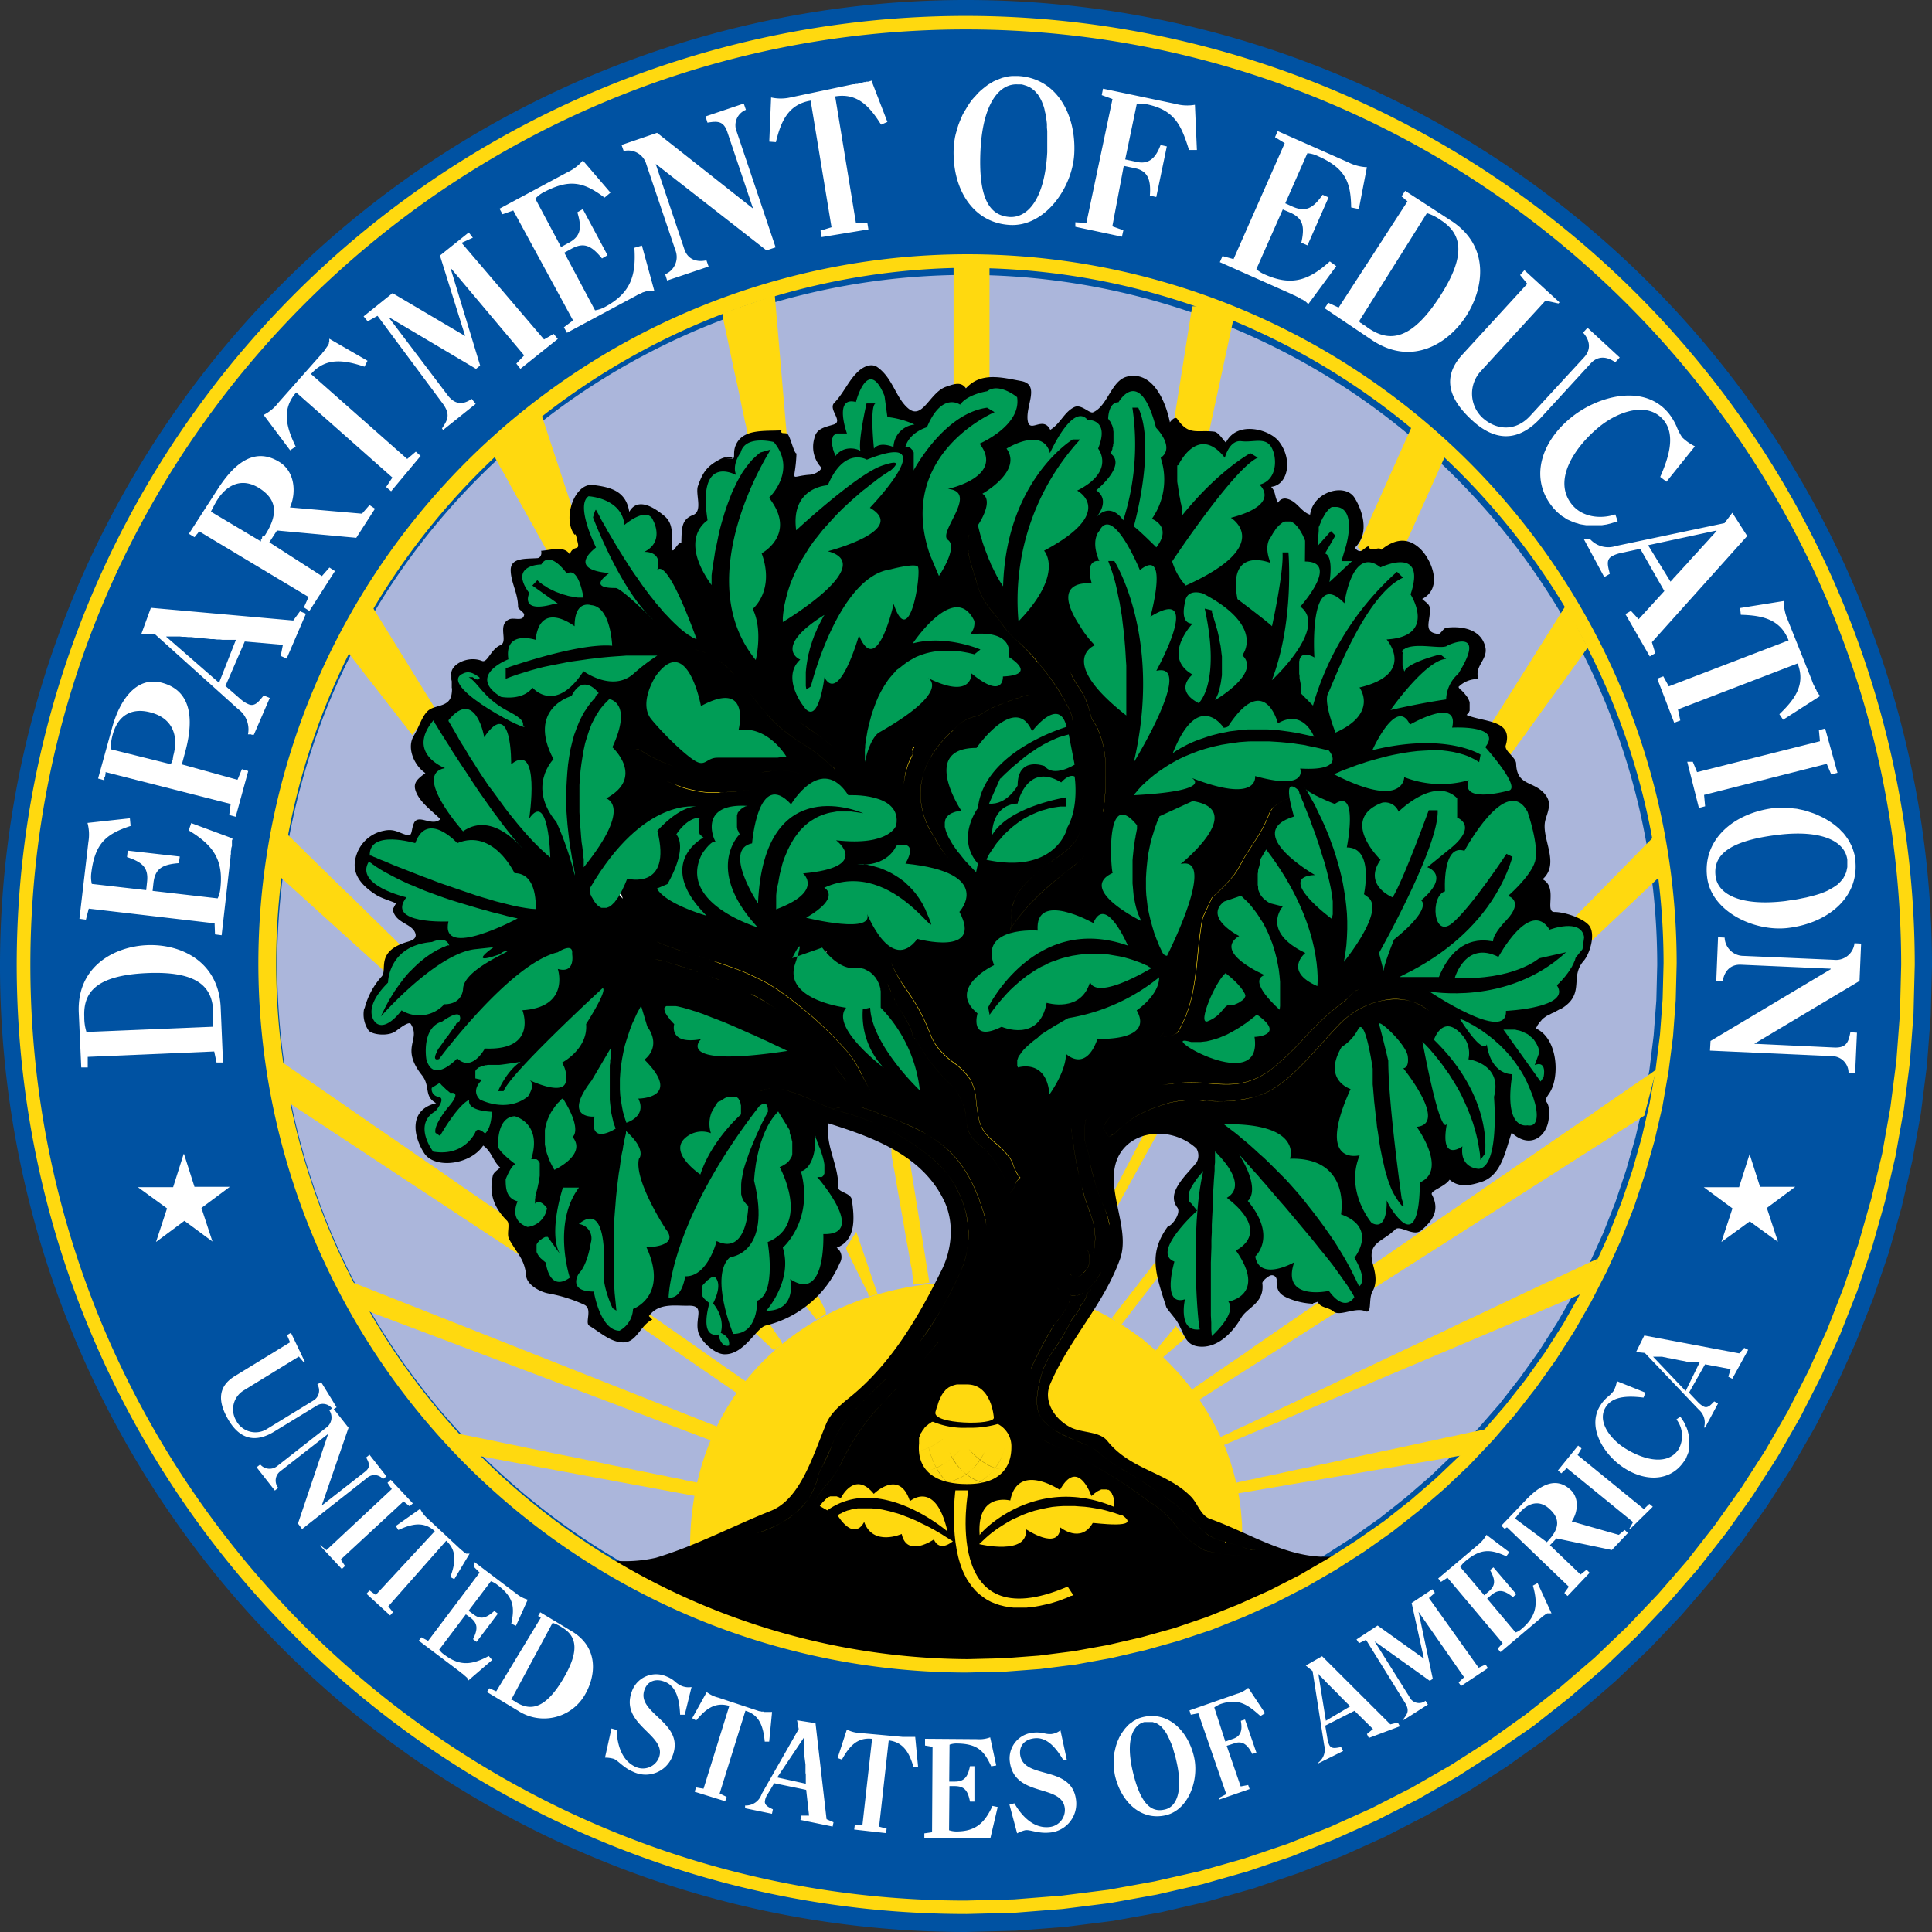 <svg width="74" height="74" fill="none" xmlns="http://www.w3.org/2000/svg"><rect width="100%" height="100%" fill="#333333" stroke="none"/><path d="m36.996 74 1.903-.049 1.875-.143 1.856-.233 1.823-.328 1.786-.412 1.755-.499 1.72-.584 1.69-.657 1.637-.738 1.596-.822 1.548-.89 1.5-.96 1.452-1.034 1.397-1.095 1.343-1.165 1.287-1.227 1.227-1.287 1.156-1.343 1.104-1.397 1.027-1.444.966-1.508.89-1.548.815-1.596.74-1.636.663-1.68.584-1.718.499-1.761.412-1.787.328-1.822.233-1.85.143-1.882.049-1.903A37 37 0 1 0 36.996 74Z" fill="#0052A2"/><path d="m37.036 63.397 1.364-.034 1.342-.103 1.322-.172 1.302-.232 1.281-.294 1.252-.355 1.226-.423 1.205-.48 1.172-.527 1.137-.581 1.11-.634 1.068-.685 1.036-.734.994-.787.957-.828.918-.878.877-.917.836-.958.78-1 .74-1.036.685-1.074.634-1.104.592-1.144.533-1.171.473-1.199.41-1.224.358-1.254.3-1.281.235-1.302.163-1.322.103-1.343.034-1.361a26.429 26.429 0 1 0-26.428 26.428l-.011.009Z" fill="#ABB6DB"/><path d="m47.584 58.849-.013-.507-.042-.493-.067-.493-.09-.48-.122-.471-.137-.467-.165-.45-.193-.447-.211-.423-.233-.422-.253-.41-.273-.398-.296-.385-.309-.37-.334-.355-.342-.343-.37-.321-.372-.32-.398-.287-.412-.275-.423-.253-.446-.24-.453-.21-.465-.2-.473-.17-.493-.153-.493-.129-.507-.11-.52-.082-.529-.062-.532-.033h-.535c-6.343.033-10.766 4.355-10.65 10.395l21.151-.636Z" fill="#FFD90F"/><path d="M34.145 43.977V44.203l.013.053v.064l.015.067.013.076.014.074.013.083.015.082.019.09.036.192.034.211.034.211.04.227.042.232.04.241.089.486.083.487.042.239.04.232.042.227.04.211.034.211.034.193.015.089.021.082.013.082.014.08v.07l.013.068.015.062v.055l.013.048v.178l.617-.074-.767-4.762-.686-.393ZM45.495 53.329l.015-.013.04-.021.061-.049.09-.055.11-.082.13-.09.157-.1.17-.125.193-.13.212-.15.234-.158.246-.171.268-.178.28-.192.295-.212.307-.211.657-.453.7-.48.747-.513.773-.535.802-.548.816-.569 1.676-1.15 1.673-1.15.822-.569.802-.547.773-.535.738-.508.707-.486.657-.452.309-.212.294-.211.272-.188.26-.178.248-.171.232-.159.212-.15.192-.129.178-.125.152-.101.135-.089.11-.076.083-.061.067-.049.036-.021.013-.013-.459 1.768-17.316 11.055-.169-.458ZM44.195 51.83v-.013h.013v-.013l.014-.015v-.012l.015-.015.013-.02.015-.014.012-.021.021-.019.034-.042.034-.04.042-.05.034-.048.04-.046.043-.055.089-.104.088-.101.04-.049.043-.055.034-.048.04-.04.036-.05.033-.04.022-.014.012-.02.013-.02.015-.015.012-.013v-.015l.013-.013v-.014l.015-.013.383.459-1.074.924-.144-.336ZM42.584 50.487l.012-.013v-.014l.015-.013.021-.021.013-.028.021-.02.021-.028.026-.034.02-.034.028-.034.034-.034.028-.042.036-.04.06-.089.075-.09.076-.102.083-.096.082-.11.082-.11.172-.21.17-.227.081-.11.083-.102.082-.103.076-.095.074-.095.064-.091.034-.04.027-.034.034-.043.027-.033.022-.034.027-.028.019-.027.021-.028.015-.02.019-.02.015-.021v-.015l.013-.012.04.67-1.493 1.939-.355-.269ZM60.325 35.11h.014l.013-.013.021-.021.022-.028.025-.02.027-.034.036-.034.034-.034.04-.042.043-.04.046-.05.042-.048.055-.046.047-.055.116-.117.119-.116.122-.131.138-.137.135-.136.137-.144.282-.287.287-.29.138-.143.137-.136.129-.137.131-.131.116-.117.11-.116.055-.055.047-.046.048-.049.049-.049.04-.04.042-.042.034-.034.034-.034.028-.034.027-.027.021-.021.02-.021.014-.013.013-.015.226 1.535-2.59 2.444-.67-.896ZM57.85 28.932V28.904l.014-.02.02-.022.022-.034.027-.034.028-.04.034-.042.034-.055.042-.047.04-.063.04-.061.049-.062.048-.067.055-.07.11-.15.117-.165.122-.171.13-.178.13-.184.138-.192.28-.385.28-.389.137-.186.132-.184.129-.178.124-.17.117-.166.11-.15.046-.076.055-.061.042-.07.047-.061.042-.055.04-.055.034-.047.028-.049.033-.033.022-.043.027-.025.015-.027.012-.022.015-.014-.846-1.61-2.89 4.59.77 1.15ZM33.262 49.643v-.06l-.013-.02v-.021l-.013-.028-.014-.027-.013-.028-.015-.027-.012-.034-.022-.027-.033-.07-.034-.074-.043-.082-.04-.083-.042-.082-.04-.09-.089-.177-.089-.171-.042-.089-.04-.082-.042-.083-.04-.082-.035-.074-.033-.07-.015-.027-.021-.034-.013-.028-.013-.027-.015-.028v-.027l-.014-.021-.013-.02v-.074l.383-.596.816 2.39-.343.095-.008-.022ZM31.344 49.57v.08l.013.027.015.034.019.034.015.036.02.034.02.04.042.076.034.076.021.04.019.034.021.034.015.036.013.034.02.033V50.335l-.363.211-.459-.596.535-.38ZM29.46 50.644v.027h.013V50.699l.013.012v.021l.012.013.022.034.027.036.028.04.027.04.028.042.027.049.061.08.055.091.034.04.028.05.027.04.028.033.019.042.027.034v.013l.013.015v.027l.013.013v.04l-.33.211-.992-.924.82-.147ZM24.866 50.335h.013l.02.012.022.015.027.021.034.028.034.019.042.034.047.027.049.036.055.04.055.034.06.043.062.046.07.049.135.095.152.103.157.11.165.117.171.116.171.123.355.247.358.254.171.122.171.116.165.117.157.11.15.103.137.096.07.048.061.04.062.049.055.034.055.04.046.036.049.027.04.026.036.027.034.028.027.014.021.022.02.012h.014l-.309.478-3.896-2.685.41-.43ZM19.564 46.726l-.02-.013-.035-.021-.04-.034-.056-.034-.067-.048-.076-.049-.083-.061-.095-.068-.11-.07-.11-.082-.122-.08-.138-.091-.137-.096-.144-.103-.15-.102-.33-.226-.349-.239-.361-.254-.385-.268-.398-.273-.41-.281-.829-.575-.829-.569-.403-.281-.398-.273-.385-.268-.367-.254-.351-.239-.322-.226-.156-.104-.144-.101-.137-.095-.138-.091-.116-.08-.116-.083-.11-.07-.096-.068-.082-.06-.076-.05-.068-.048-.055-.034-.042-.034-.034-.02-.013-.014.227 1.54 9.055 5.98-.4-1.39ZM10.9 31.85l.012.02.02.022.028.025.034.028.043.042.04.04.048.049.055.048.055.062.062.055.067.067.07.07.068.068.082.076.157.163.18.171.183.18.193.19.198.192.2.2.422.41.423.403.211.212.199.19.19.192.186.178.172.171.165.159.073.074.077.076.067.068.07.063.061.061.055.055.055.055.047.047.042.042.034.034.034.034.027.027.021.021.022.013v.015l-.614.993-4.228-3.826.393-1.535ZM13.126 24.712v.015l.012.02.021.02.013.027.027.028.028.036.027.034.034.04.036.048.034.049.04.046.043.055.04.055.048.062.095.122.11.138.11.143.117.153.116.15.123.156.253.324.248.321.122.157.123.158.116.144.11.144.104.137.101.123.042.061.05.055.04.055.04.049.035.046.034.049.034.042.028.034.027.034.021.034.02.02.02.022v.019l.015.015.846-1.076-2.46-3.986-1.043 1.622ZM52.27 21.274H52.488l.049-.015h.055l.061-.012h.061l.068-.013h.063l.136-.028.13-.02.069-.014h.06l.064-.012h.062l.055-.015h.277l1.69-3.761-1.3-1.074-2.082 4.643.262.321ZM47.263 12.13h-.193l-.027-.013h-.028l-.061-.019-.061-.021-.062-.021-.076-.021-.068-.026-.076-.027-.15-.049-.15-.049-.07-.027-.074-.02-.07-.027-.067-.02-.061-.022-.064-.021h-.047l-.027-.015h-.167l-.767 4.827 1.376.159.99-4.588ZM18.878 17.35v.034l.015.027.02.028.02.034.021.042.02.04.027.049.027.055.037.055.033.06.034.062.034.068.042.07.083.143.088.157.09.165.094.177.104.18.101.184.212.376.211.377.102.186.104.177.095.172.09.17.09.16.082.143.04.068.034.067.034.064.036.061.033.055.028.047.027.048.02.049.02.034.022.034.02.033.013.022v.048l1.35-.363-1.715-5.193-1.838 1.535ZM28.695 17.041V16.952l-.013-.034v-.097l-.012-.055-.015-.055-.013-.067-.015-.068-.012-.076-.022-.076-.012-.089-.021-.082-.043-.184-.04-.2-.049-.21-.04-.212-.048-.226-.047-.233-.103-.473-.104-.472-.047-.226-.048-.226-.049-.212-.04-.211-.042-.199-.04-.184-.022-.082-.012-.09-.021-.075-.013-.076-.015-.068-.013-.07-.014-.061-.013-.055v-.047l-.015-.042v-.123l1.994-.69.459 5.37-1.44.365ZM37.9 10.062v4.527l-1.376.384V10.15l1.377-.087ZM42.51 45.35V45.534l.013.043.014.046.013.049.015.048.012.047.028.097.027.102.015.048.013.049.013.047.014.042.013.04V46.379l1.639-2.973h-.508l-1.186 2.26-.135-.317Z" fill="#FFD90F"/><path d="M17.303 26.357v-.26l-.015-.07v-.184c-.055-.385.635-.746 1.172-.529.211.09.334-.444.704-.602.323-.13-.138-.78.342-.992.193-.082.529.102.569-.171.015-.091-.232-.212-.232-.302 0-.52-.267-.918-.282-1.383-.02-.514.548-.453 1.015-.486.108 0 .19-.131.15-.282.355-.02.89-.211 1.095.138.138-.379.385-.117.31-.44-.117-.52-.077-.245-.138-.334-.453-.617.015-1.966.719-1.884.704.083 1.268.245 1.39 1.028.328-.59.986-.144 1.343.156.358.3.288.719.294 1.186 0 .383.186-.171.357-.158.02-.527-.014-.878.438-1.058.404-.143.089-.807.199-1.116.177-.499.328-.759.869-1.034.423-.211.727.117.07-.074.731.212.26-.07.568-.568.31-.5 1.047-.423 1.692-.453-.042.15.095.083.211.123.117.04.26.76.364.76-.04 1.172-.336.876.514.815.226-.013.492-.212.423-.288a1.161 1.161 0 0 1-.254-1.101c.074-.37.37-.423.725-.529.423-.116-.211-.581.04-.835.37-.383.55-.871.926-1.211.172-.159.48-.324.72-.159.589.41.705 1.165 1.17 1.569.563.499.83-.596 1.466-.816.302-.102.575-.212.76.063.57-.634 1.356-.423 2.115-.281.76.142.131.985.26 1.56.097.423.59-.232.856.309.398-.247.529-.679.918-.869.268-.131.584.254.719.199.562-.241.693-1.2 1.288-1.364.96-.247 1.48.869 1.657 1.746.076-.103.212-.232.281-.13.44.65.747.412 1.404.486.165.014.309.262.459.422.423-.856 1.672-.513 2.034-.042.556.721.323 1.679-.3 1.734.192.211.116.355.266.609a.291.291 0 0 1 .309-.157c.41.074.554.5.917.616.11-.876 1.315-1.225 1.692-.664.268.412.634 1.342.027 1.924-.012.014.138.198.269.11.13-.09.245-.212.273-.123.07.212.376-.061.465.095.528-.423 1.02-.486 1.495-.034.437.423.883 1.502.073 1.918.104.104.26.192.282.309.082.486-.309.966.336 1.034.095 0 .192-.227.309-.24.634-.075 1.342.075 1.492.747.104.48-.437.713-.266 1.22a1.025 1.025 0 0 0-.768.306c.013.015.028.022.04.043l-38.596-.002Zm38.569 0 .028.019.027.027.034.021.027.028.028.027.027.028.028.027.027.034.021.028.028.033.019.028.027.034.022.027.02.036.013.034.015.034.013.034.015.034V27.226l-.015.015v.018l-.013.022-.015.014-.012.02-.015.014-.013.02-.021.02-.013.015c.658.288 1.802.171 1.5 1.163-.068.212.39.459.397.7.027.903.719.634 1.144 1.226.226.309.061.635-.021.93-.193.692.59 1.658-.11 2.276.602.308.06 1.253.458 1.253s1.07.233 1.31.5c.293.335.027 1.122-.193 1.37-.478.547-.074 1.075-.548 1.59-.093.095-.199.178-.315.244H13.961c.114-.455.338-.876.65-1.226.254-.251-.266-.972 1.016-1.342.293-.08.348-.212.251-.39-.196-.348-.845-.342-.845-.987 0 .248.074-.019.128-.067.055-.05-.486-.178-.746-.343-.869-.548-.951-1.089-.719-1.651a1.377 1.377 0 0 1 1.021-.814c.423-.089.588.116.918.177.156.021.116-.211.212-.446.158-.41.697.138 1.02-.171-.308-.307-.684-.569-.883-.937-.211-.412-.055-.556.309-.828-.423-.282-.728-.96-.446-1.425.226-.377.342-.846.617-1.015.275-.17.746-.11.829-.56.015-.084.022-.17.019-.254h38.56Zm3.89 12.28-.034.027-.04.021-.036.021-.04.02-.034.02-.034.015-.027.02-.036.014-.034.013-.027.014-.062.034-.054.028-.062.027-.027.021-.021.013-.028.021-.027.02-.028.02-.025.028-.028.021-.02.028-.028.033-.028.028-.027.034-.028.042-.027.034-.021.046-.028.043-.027.048c.845.37.932 1.863.522 2.478-.343.501.067.083-.028.994-.076.679-.727 1.165-1.418.52-.24.685-.383 1.651-1.172 1.89-.349.11-.828.248-1.205-.089-.192.282-.753.423-.679.57.343.633-.027 1.056-.422 1.384-.288.233-.795-.226-.98-.049-.5.493-1.056.487-.87 1.282.082.306.211.731 0 1.088-.172.31 0 .89-.288.76-.37-.157-.966.21-1.199.02-.232-.19-.473-.122-.623-.376-.343.138-.2-.076-.159.074a2.75 2.75 0 0 1-.958-.211c-.342-.144-.459-.3-.446-.713a.182.182 0 0 0-.273-.143c-.124.07-.287.211-.274.287.088.761-.588.92-.814 1.324-.324.554-.872 1.122-1.53 1.101-.657-.02-.633-.533-.95-1.006-.056-.083-.37-.459-.383-.5-.423-1.308-.7-2.069.067-3.116.117.026.52-.494.35-.712-.424-.563.293-1.186.733-1.713a.53.53 0 0 0 0-.547c-1.021-.933-2.749-.694-3.098.602-.306 1.136.57 2.537.172 3.637-.635 1.759-1.937 3.055-2.677 4.795-.268.634.15 1.307.746 1.63.466.252 1.138.15 1.453.548.903 1.122 2.294 1.177 3.226 2.156.224.248.362.7.692.816 1.602.57 3.116 1.637 4.89 1.432-.44.795-1.309 1-2.028 1.3-1.691.719-3.302 1.514-5.171 1.96-4.184 1-8.062 1.19-12.263.343-3.097-.635-5.823-1.796-8.457-3.303.055-.047.104-.137.15-.129.558.051 1.12.014 1.666-.11 1.527-.459 2.98-1.233 4.396-1.795 1.116-.444 1.59-2.034 2.114-3.315.171-.423.548-.74.93-1.047 1.584-1.29 2.611-3.063 3.502-4.863.376-.752.513-1.8.082-2.676-.829-1.706-2.672-2.398-4.413-2.94-.143.847.398 1.597.37 2.46 0 .178.48.199.52.465.098.666.18 1.541-.58 1.837a.44.44 0 0 1 .115.594 4.145 4.145 0 0 1-2.828 2.385c-.37.09-.823 1.117-1.582 1.102-.37 0-.911-.493-1.006-.846-.144-.547.287-1.027-.379-1.015-.478.015-1.135-.129-1.512.398 0 0 .08.082.13.137-.445.199-.59.846-1.077.87-.486.023-.909-.377-1.334-.635-.192-.108.15-.664-.211-.814a5.613 5.613 0 0 0-1.35-.423c-.32-.055-.834-.33-.862-.685-.049-.634-.376-.884-.651-1.398-.11-.198.055-.575-.082-.706-.514-.513-.692-1.057-.542-1.725.028-.123.18-.211.281-.309-.293-.272-.315-.602-.65-.845-.487.74-1.87.917-2.267.28-.377-.583-.635-1.636.465-1.902-.478-.266-.212-.634-.533-1.057-.863-1.083-.034-1.355-.44-1.98-.08-.115-.477.212-.56.267-.281.227-.926.152-1.057-.019a1.093 1.093 0 0 1-.165-.845l45.812.017Z" fill="#000"/><path d="M67.414 45.457h1.349l-1.089.81.423 1.287h-.015l-1.063-.773-1.085.79.423-1.287-1.097-.81h1.35l.404-1.268.4 1.251ZM7.449 45.457h1.355l-1.089.81.423 1.287-1.074-.794-1.089.811.423-1.287-1.117-.812h1.35l.403-1.269h.015l.4 1.254Z" fill="#fff"/><path d="M36.996 73.31A36.35 36.35 0 1 1 73.34 36.96l-.048 1.869-.138 1.854-.232 1.808-.322 1.8-.404 1.745-.488 1.726-.573 1.691-.653 1.66-.725 1.602-.8 1.567-.881 1.535-.945 1.47-1.013 1.427-1.085 1.383-1.137 1.308-1.2 1.269-1.268 1.215-1.315 1.132-1.37 1.082-1.45 1.004-1.468.94-1.522.874-1.566.802-1.607.723-1.66.66-1.672.568-1.738.495-1.747.398-1.805.325-1.802.226-1.86.146-1.85.047Zm0-72.183c-19.758 0-35.833 16.069-35.833 35.833S17.23 72.795 36.99 72.797l1.846-.046 1.829-.144 1.782-.224 1.774-.322 1.717-.387 1.706-.484 1.66-.562 1.63-.647 1.586-.715 1.543-.79 1.501-.863 1.45-.928 1.407-1.005 1.353-1.067 1.302-1.119 1.248-1.194 1.184-1.244 1.125-1.296 1.057-1.357 1-1.408.932-1.45.863-1.502.788-1.543.717-1.586.635-1.632.564-1.666.482-1.692.42-1.735.314-1.768.23-1.79.138-1.821.046-1.852C72.814 17.202 56.74 1.127 36.983 1.127h.013Z" fill="#FFD90F"/><path d="M46.476 55.17h.013l.027-.013.055-.027.068-.034.089-.042.11-.055.13-.055.144-.068.157-.076.171-.082.193-.09.211-.094.211-.104.233-.108.239-.118.254-.123.54-.253.576-.273.609-.288.634-.302.656-.32.676-.32 1.379-.652 1.376-.649.67-.323.658-.307.634-.302.611-.288.575-.275.541-.253.254-.123.237-.102.233-.11.211-.101.212-.097.183-.089.18-.083.157-.073.143-.07.125-.055.108-.055.09-.04.075-.034.048-.028.034-.014-.533 1.308-14.102 5.969-.095-.309ZM46.954 56.855h.108l.063-.014.074-.02.083-.014.095-.022.11-.027.125-.019.122-.036.144-.027.144-.026.156-.036.165-.04.178-.034.363-.076.398-.089.41-.089.44-.088.444-.098.459-.095.938-.211.94-.199.458-.095.446-.097.438-.095.41-.09.397-.082.364-.082.171-.034.172-.034.15-.036.15-.034.137-.027.131-.028.123-.027.103-.019.102-.021.083-.021.076-.013.06-.015.05-.012H56.986l-.918 1-9.056 1.535-.059-.413ZM13.275 49.028v.03l.015.013v.04l.013.014v.022l.015.019.012.02.028.043.021.04.034.049.027.055.028.046.034.055.06.104.07.11.034.055.028.046.027.055.034.049.021.04.028.042.013.02.014.02v.022l.015.012v.043l.015.012V50.132l13.531 5.102.172-.554-14.289-5.652ZM17.098 54.843H17.202l.061.012.07.015.089.019.095.021.11.021.116.021.129.028.137.025.144.036.159.028.165.033.17.034.363.076.39.083.41.08.424.091.446.089.459.095.924.184.932.192.459.098.444.088.422.09.41.082.392.08.361.07.172.04.165.028.158.033.144.028.135.036.131.019.117.027.11.022.095.02.082.013.076.021h.062l.048.015H27.032l-.132.514-9.13-1.691-.672-.816Z" fill="#FFD90F"/><path d="m31.46 36.526.013.013v.015l.013.013.015.012h.027c.047 0 .102-.082.15-.137l-.218.084ZM23.784 34.226h-.013l-.015.013h-.012l-.015.012v.013c0 .055.082.104.13.159l-.075-.197Z" fill="#fff"/><path d="M47.098 38.48h.186l.021-.015h.026l.02-.013.043-.02.046-.022.022-.012.02-.015.02-.013.02-.015.022-.012.021-.015.02-.013.02-.021.015-.013.013-.014.021-.013.013-.021v-.015l.014-.013v-.021l.015-.013c.047-.103-.253-.52-.755-.898-.389.323-1.088 1.96-.697 1.85.587-.233.587-.596.854-.643ZM17.954 25.938H18.107l.02.015.016.013.019.012.015.021h.025c.131.083.211-.033.144-.067-.233-.159-.398-.26-.67-.104-.878.514 2.902 2.398 2.355 1.945.061-.239-.459-.471-.634-.569-.888-.486-1.072-1.046-1.442-1.266Z" fill="#009D56"/><path d="M28.982 58.72c.605-.175 2.047-.734 2.35-2.18.032-.114.078-.225.139-.328a8.706 8.706 0 0 0 .36-.761c.148-.41.362-.795.634-1.137.35-.404 1.012-1.07 1.45-1.48a13.31 13.31 0 0 0 .002 0c-.44.41-1.101 1.074-1.452 1.48a4.12 4.12 0 0 0-.635 1.135c-.099.23-.211.47-.327.7 0 .02-.021.04-.032.061a1.39 1.39 0 0 0-.14.328 2.501 2.501 0 0 1-.89 1.436c-.43.345-.926.6-1.459.746Zm6.24-7.311a14.038 14.038 0 0 0 1.581-2.732c.664-1.467.15-3.353-1.199-4.39a9.058 9.058 0 0 0-3.315-1.69c-.38-.111-.75-.253-1.108-.423a6.827 6.827 0 0 0-1.281-.47l-.055-.012h-.315l-.095.014h-.055l-.144.043-.095.04-.055.021.053-.021.097-.042.144-.04h.055l.095-.015h.315l.055.012c.443.112.873.27 1.283.47.356.172.726.313 1.106.422a9.065 9.065 0 0 1 3.315 1.692 3.85 3.85 0 0 1 1.347 1.998c.236.79.184 1.637-.148 2.391-.342.777-.75 1.522-1.22 2.229-.116.17-.237.34-.361.503Z" fill="#FFD90F"/><path d="M31.167 57.568c.136-.251.301-.485.492-.698.188-.209.351-.439.487-.685l.038-.074a8.864 8.864 0 0 1 1.298-2.015c.285-.315.583-.634.873-.932.527-.552 1.07-1.123 1.586-1.753a9.378 9.378 0 0 1-.002 0c-.516.634-1.057 1.2-1.586 1.755-.29.302-.588.615-.873.93a8.864 8.864 0 0 0-1.298 2.015l-.036.074c-.137.246-.3.476-.489.685-.19.213-.355.447-.49.698Zm6.609-10.63a1.983 1.983 0 0 0-.068-.358c-.68-2.351-1.771-3.112-3.805-3.842l-.043-.015-.046-.019-.042-.014-.096-.04-.055-.022-.103-.04-.11-.042-.116-.04-.123-.043-.061-.012-.062-.022-.07-.012-.06-.015h-.068l-.07-.015H32.344l-.076.015-.08.013-.076.014-.165.04-.082.028.082-.027.165-.043.076-.012.08-.015.076-.013H32.767l.07.015h.068l.061.013.07.014.061.022.061.012.123.04.118.043.108.04.104.042.055.02.095.041.042.013.047.021.042.015c.485.166.958.368 1.412.605.386.199.741.45 1.058.746.606.584 1.025 1.353 1.357 2.497.03.115.048.233.057.351ZM31.4 57.684l.014-.019.013-.021.02-.021.014-.02.014-.02.013-.015.015-.02.02-.014.014-.021.014-.013.028-.027.025-.028.028-.027.02-.021.028-.02.028-.014.021-.021.027-.013h.02l.02-.015h.254l.028.015h.021l.028.015.027.012.027.015.02.02s.522-1.096 1.268-.172c0 0 .979-.979 1.383.281 0 0 .979-.856 1.438 1.159 0 0-2.588-2.248-4.603-.81l-.288-.165Z" fill="#FFD90F"/><path d="M32.078 58.041h.013l.02-.014.022-.022.034-.019.048-.02.047-.028.063-.028.062-.027.074-.028.09-.02.09-.028.1-.013.11-.021h.536l.156.015.165.019.089.014.089.02.088.02.098.022.095.027.095.028.103.027.11.034.102.04.11.043.11.04.116.048.116.049.125.055.116.061.13.062.122.06.131.069.138.076.129.076.143.082.138.089.143.089.153.095s-.495.446-.728-.068c0 0-1.033.72-1.232-.211 0 0-1.095.492-1.438-.461 0-.006-.332.789-1.021-.252ZM35.83 54.081l.022-.074.021-.076.028-.067.019-.07.02-.068.022-.061.027-.055.022-.055.025-.049.021-.046.028-.049.027-.042.027-.04.028-.034.034-.034.027-.036.034-.025.036-.028.034-.027.04-.021.042-.022.04-.02.043-.013.046-.015.049-.013.055-.013H37.008c.981-.033 1.058 1.269 1.058 1.269.04.307-2.373.264-2.235-.216Z" fill="#FFD90F"/><path d="M35.742 54.46h-.047l-.015.012-.019.015-.027.013-.021.015-.021.019-.028.015-.027.027-.028.021-.027.02-.028.027-.027.027-.028.034-.019.036-.027.034-.028.034-.02.04-.028.036-.022.046-.019.043-.014.046-.02.049v.22c-.082.93.487 1.554 1.844 1.554 1.358 0 1.692-.747 1.692-1.41a.962.962 0 0 0-.52-.89 3.762 3.762 0 0 1-1.153.143 3.084 3.084 0 0 1-1.323-.226Z" fill="#FFD90F"/><path d="M35.112 55.035ZM34.968 55.637a2.477 2.477 0 0 0 1.135-.513 3.463 3.463 0 0 0 .002 0c-.329.265-.72.442-1.137.513ZM35.256 56.356c.655-.014 1.19-.459 1.522-.828a3.004 3.004 0 0 1-.662.562 1.73 1.73 0 0 1-.86.266ZM36.173 56.794a2.01 2.01 0 0 0 1.535-1.18c-.13.28-.315.528-.545.732-.28.24-.624.396-.99.448ZM37.387 56.849c.757-.446 1.013-1.009 1.093-1.402a1.884 1.884 0 0 1-.304.702c-.21.287-.48.525-.789.7ZM38.77 55.151ZM38.825 55.671a1.98 1.98 0 0 0 0 0Z" fill="#000"/><path d="M38.565 56.301a1.665 1.665 0 0 1-.846-.258 2.592 2.592 0 0 1-.613-.543c.313.357.803.786 1.459.801ZM37.9 56.849a1.865 1.865 0 0 1-.985-.461 2.299 2.299 0 0 1-.543-.759 2.006 2.006 0 0 0 1.528 1.22Z" fill="#000"/><path d="M41.873 48.013a2.48 2.48 0 0 0-.103-1.499l-.043-.116-.04-.11-.033-.11-.043-.11-.067-.211-.062-.212-.046-.188-.097-.397-.08-.383-.043-.199-.034-.211-.034-.199-.027-.211-.034-.212-.036-.226-.013-.116-.02-.123.018.123.015.116.034.226.034.212.027.211.034.199.034.211.042.199.083.383.097.397.055.199.061.211.07.212.04.11.034.11.042.11.04.116c.186.474.22.994.095 1.488ZM47.489 59.583a7.105 7.105 0 0 1-1.343-.199 3.304 3.304 0 0 1-1.122-.962 3.592 3.592 0 0 0-1.022-.915 17.349 17.349 0 0 0-3.332-1.994c-.253-.125-.516-.252-.784-.39.268.136.53.265.784.39 1.182.538 2.3 1.208 3.332 1.996.397.236.743.547 1.022.915.298.4.681.73 1.122.962.44.107.89.173 1.343.197Zm-8.222-5.007a1.136 1.136 0 0 0 0 0Zm.211-2.129c.241-.528.51-1.043.803-1.543l.028-.04.061-.104.009-.017.02-.034.022-.027.021-.022.04-.055.04-.046.043-.055.02-.021.02-.028.021-.033.028-.028.02-.027.02-.034.027-.043.021-.033.055-.083.021-.046.028-.049.034-.055.027-.061.028-.055.012-.034.021-.034.028-.07.021-.04.013-.034-.013.034-.021.04-.028.07-.019.034-.014.034-.028.055-.027.061-.034.055-.028.049-.02.046-.056.083-.019.035-.027.04-.021.035-.021.027-.028.028-.019.033-.021.028-.021.021-.04.055-.043.049-.04.052-.021.022-.021.027-.021.034-.021.027-.062.104-.027.04c-.291.497-.556 1.009-.795 1.533h.004ZM41.167 49.624a.832.832 0 0 1-.186-.023.586.586 0 0 0 .508-.08c.285-.2.515-.469.67-.78a5.034 5.034 0 0 1 .002 0c-.156.311-.387.58-.672.78a.516.516 0 0 1-.322.103Zm-.61-.239-.075-.063.074.063Zm1.936-2.448a2.939 2.939 0 0 0-.212-.712c-.18-.401-.321-.818-.422-1.246a5.854 5.854 0 0 1-.125-.514v-.088l-.062-.269-.054-.177-.022-.09-.027-.094-.021-.098v-.477l.02-.186.014-.068.014-.063-.012.06-.015.068-.02.187v.477l.02.098.027.095.022.088.054.178.062.269v.088c.032.174.073.345.122.514.104.427.245.844.423 1.245.094.204.165.416.212.635l.002.08ZM41.224 48.918h-.023a.321.321 0 0 1-.15-.065l-.076-.045a.453.453 0 0 1 .076.045.321.321 0 0 0 .15.065h.023a.357.357 0 0 0 .254-.146l.03-.033a.634.634 0 0 0 .211-.622V48.075l-.013-.022v-.018l-.012-.022v-.076h-.013l-.015-.012v-.015h-.015l-.012-.013H41.61 41.64l.012.015h.015v.015l.015.012h.013v.076l.014.022v.019l.013.02v.043a.647.647 0 0 1-.211.624l-.032.032a.363.363 0 0 1-.254.143ZM47.975 59.354a.654.654 0 0 1-.211-.031 3.934 3.934 0 0 0-.835-.241s.012 0 .014-.017c.003-.017 0-.013-.014-.017a1.86 1.86 0 0 1-.635-.245 1.49 1.49 0 0 1-.37-.332c-.038-.043-.076-.087-.116-.127a8.001 8.001 0 0 0-1.425-1.172l-.129-.09a16.331 16.331 0 0 0-1.167-.745 6.432 6.432 0 0 1-.812-.535l-.1-.088a1.676 1.676 0 0 0-.359-.269c-.181-.089-.366-.165-.545-.241-.484-.211-.941-.391-1.298-.778-.438-.478-.212-1.285-.051-1.873 0-.021.013-.04.017-.06a3.9 3.9 0 0 1 .486-.873c.192-.277.365-.567.52-.867.057-.134.135-.26.23-.37.085-.092.152-.2.197-.317 0 0-.014 0-.027.03.033-.058.069-.115.108-.17.062-.077.114-.163.152-.255V49.614l.013-.028v-.012l.019-.021.014-.022.021-.02.013-.02.021-.02.021-.016.013-.019.021-.02.021-.016.013-.019-.013.021-.02.013-.022.021-.013.021-.02.013-.022.021-.013.021-.02.02-.013.02-.022.022v.012l-.014.028v.055c-.04.092-.092.179-.155.258a1.6 1.6 0 0 0-.107.167c.012-.023.02-.028.027-.03v-.013.013a.946.946 0 0 1-.197.317 1.33 1.33 0 0 0-.228.37c-.156.3-.33.589-.522.867-.197.27-.36.563-.486.873 0 .02 0 .038-.015.06-.165.587-.387 1.395.05 1.87.358.388.812.58 1.297.78.18.075.363.153.545.242.132.072.253.162.36.268l.099.087c.256.2.527.379.812.535.332.199.708.423 1.167.746l.13.091c.518.335.996.728 1.426 1.17.038.042.078.084.114.126.103.133.23.245.372.332a1.796 1.796 0 0 0 .628.249c.002 0 .004.002.005.004a.015.015 0 0 1 .004.012s-.01.017-.015.017c.29.048.573.13.846.24.112.031.23.04.346.026h.14-.14l-.13.008ZM42.681 57.72v-.254l-.013-.046-.014-.043-.013-.04-.015-.048-.019-.04-.015-.022v-.02l-.012-.013-.015-.022-.013-.02-.015-.013-.012-.022-.015-.012-.013-.015-.021-.013-.015-.014h-.04l-.021-.015h-.218l-.027.014-.028.013-.034.015-.027.013-.036.02-.034.022-.034.027-.04.028-.015.013-.02.02-.02.013-.021.022-.021.014-.021.02s-.512-1.5-1.206-.233c0 0-1.608-1.089-1.902.404 0 0-1.296-.343-1.172 1.33-.048-.026 2.074-2.385 5.157-1.083Z" fill="#FFD90F"/><path d="M42.969 58.027h-.07l-.062-.028-.067-.019-.089-.034-.103-.027-.117-.036-.122-.034-.138-.034-.15-.027-.159-.028-.17-.027-.178-.021-.193-.013-.192-.015h-.423l-.211.013-.212.02-.226.041-.226.049-.233.055-.233.076-.234.089-.24.11-.122.052-.116.064-.116.068-.125.076-.116.074-.117.076-.122.089-.117.088-.116.095-.116.104-.116.11-.119.11s1.903.459 1.789-.575c0 0 1.268.863 1.321-.064 0 0 .783.635 1.241-.17-.008-.02 1.977.27 1.115-.307Z" fill="#FFD90F"/><path d="m36.983 60.39.053.096.063.097.062.089.06.088.069.077.06.073.077.077.068.06.076.062.076.055.074.055.076.049.083.046.082.043.082.033.083.034.08.028.083.027.088.021.083.022.171.033.178.02h.514l.17-.02.166-.02.158-.028.157-.034.15-.034.146-.036.129-.04.13-.04.117-.042.102-.04.097-.035.04-.02.04-.016.036-.019.034-.014.027-.013h.028l.021-.013h.046l-.224-.342c-4.898 2.104-3.805-3.685-3.805-3.685h-.495s-.277 2.059.389 3.306Z" fill="#FFD90F"/><path d="M36.573 56.993a1.994 1.994 0 0 1-.683-.723 3.148 3.148 0 0 1-.33-.865c.123.511.395 1.203 1.013 1.588Z" fill="#000"/><path d="M17.18 27.583v.033l.013.028.021.028.013.034.028.033.02.043.028.046.062.104.07.123.08.137.082.15.097.159.11.17.108.185.117.192.13.199.132.211.135.212.144.211.143.212.16.211.156.212.323.446.163.211.171.212.171.21.172.2.17.198.18.193.172.177.177.172.172.158.177.15s-.055-2.575-.807-1.492c0 0 .458-3-.692-2.077 0 0 .047-2.623-1.036-1.034.021.034-.321-1.926-1.361-.657ZM16.605 27.583v.033l.013.022.021.021.013.034.021.034.028.04.027.042.055.095.068.11.076.123.089.137.089.144.103.159.102.171.116.178.116.177.125.193.129.19.131.199.137.211.273.41.288.41.287.404.152.199.144.199.144.186.144.184.135.17.137.166.138.158.131.15s-1.152-1.5-2.302-.69c0 0-1.958-2.193-.692-2.42.021.002-1.514-.545-.438-1.839Z" fill="#009D56"/><path d="M22.016 33.535v-.125l-.013-.047-.015-.048v-.055l-.014-.068-.013-.061-.013-.076-.036-.165-.027-.178-.034-.199-.034-.21-.027-.225-.028-.247-.027-.254-.021-.267-.02-.274v-.865l.015-.288.02-.294.027-.293.042-.296.047-.282.07-.287.073-.273.098-.268.101-.252.064-.131.061-.116.068-.123.076-.11.074-.116.082-.104.089-.11.09-.095.039-.093.101-.09s-.581-.809-1.04.109c0 0-1.725.467-.691 2.419 0 0-1.034 1.034.116 2.416.294.658.528 1.341.7 2.04Z" fill="#009D56"/><path d="M22.358 33.22v-.322l-.012-.063v-.068l-.021-.158-.021-.172-.028-.184-.019-.211-.015-.211-.02-.227-.014-.239-.014-.253V30.065l.02-.275.022-.275.034-.266.042-.266.046-.269.055-.252.077-.253.082-.248.089-.232.11-.212.053-.101.07-.104.06-.103.068-.089.077-.095.076-.083.082-.082.08-.083s.92.117.119 1.844c0 0 1.268 1.15-.235 1.958-.055-.004 1.089.228-.863 2.64ZM14.162 32.771h.048l.034.015.034.013.036.021.046.015.049.019.055.027.061.028.068.027.144.055.158.068.178.076.192.076.212.083.211.082.226.089.24.095.247.089.245.095.26.097.262.09.533.183.528.18.26.08.26.076.254.076.245.062.241.06.227.056.211.04.212.036.19.027.186.013s.11-1.376-.808-1.376c0 0-.81-1.726-2.192-1.15 0 0-1.15-1.269-1.61 0 .01.008-1.773-.54-1.743.477ZM14.132 32.993l.015.013.02.015.02.021.042.025.04.036.055.034.062.049.076.046.082.055.095.055.104.062.116.06.13.07.143.075.152.076.171.082.178.083.199.082.211.089.212.089.239.089.26.095.268.097.288.095.308.095.322.097.342.102.171.049.184.048.186.055.19.047.193.048.199.055.211.049.212.047s-2.994 1.61-2.652.116c0 0-2.418.116-1.609-.924.005 0-2.01-.459-1.435-1.377Z" fill="#009D56"/><path d="M17.208 36.211h-.068l-.035.015-.047.02-.049.02-.06.022-.062.033-.07.034-.074.034-.082.049-.083.048-.089.055-.097.068-.095.067-.095.077-.104.082-.101.089-.11.104-.11.11-.11.107-.11.125-.11.135-.108.144-.11.152-.11.157-.11.177-.11.18-.101.19-.055.104-.049.104-.055.107-.048.11s2.076-2.361 3.569-2.569l.746-.08s-1.089.747.26.26a.347.347 0 0 1 .262-.116c.171 0-1.645.691-1.691 1.438 0 0 0 .602-.72.602a1.292 1.292 0 0 1-1.636.233s-.575.807-.979.486c0 0-.61-.486.46-1.548 0 0 0-1.41 1.67-1.554-.009.022.532-.274.676.13ZM17.468 39.205V39.233l-.014.015v.012l-.015.021-.013.013-.015.021-.012.021-.013.013-.028.049-.035.04-.034.048-.034.049-.04.055-.036.055-.083.101-.074.11-.042.055-.034.049-.034.047-.034.048-.033.049-.036.04-.013.021-.015.021-.012.013v.021l-.015.013-.013.015v.027l-.013.013v.015s-.198.35.09.26c0 0 2.705-3.656 4.547-4.09 0 0 .603-.403.548.064 0 0 .143.774-.548.575 0 0 .486 1.465-1.355 1.582 0 0 .609 1.554-1.44 1.465 0 0-.486.926-1.057.378 0 0-.924 1.007-1.184.026 0 0-.199-1.206.609-1.438 0 0 .554-.41.664-.226a.212.212 0 0 1-.134.306ZM16.838 41.48l.015.015v.013h.012l.015.014.013.013.015.021.012.013.021.015.015.02.02.014.014.02.02.013.02.022.015.014.04.04.043.034.04.034.048.042.02.013.02.015s.487-.11-.116.575c0 0-.547.664-.459.952l.172.116s.664-1.178 1.122-1.383c0 0-.17.404.863.459 0 0 0 .602-.26.835 0 0-.287-.288-.37-.055 0 0-.404.945-1.615.746 0 0-.802-1.033.088-1.554 0 0 .423-.486.117-.547a.291.291 0 0 1-.26-.343l.3-.186Z" fill="#009D56"/><path d="M19.113 40.787H18.682l-.049.012h-.04l-.049.015-.048.013-.04.015-.043.02h-.019l-.02.014h-.022l-.021.014-.013.013-.02.015-.014.013-.02.014-.014.013-.014.015v.013L18.22 41l-.013.021V41.305l.26.055s-.459.376-.088.752c0 0 1.014.542 1.843-.116 0 0 .377-.547-.027-.664 0 0 1.382.692 1.48.089.04-.25-.013-.506-.15-.719 0 0 1.006-.522.924-1.48 0 0 .835-1.294.634-1.376 0 0-3.533 3.245-3.793 3.945h-.212s.324-.78.865-1.123c-.03.01-.75.119-.83.119ZM20.373 44.4H20.544l.02.013.02.015.022.012.012.021.015.022.013.02.015.02.012.027V45.036l-.012.083-.015.082-.013.09-.02.082-.016.082-.019.083-.02.074-.022.076-.019.067v.036l-.013.034v.061l-.012.028V46.104c.198-.211.458.171.458.171a.845.845 0 0 1-.746.72c-.746-.26-.376-.98-.376-.98-.434-.116-.46-.486-.46-.845 0 0 .212-.548.377-.576 0 0-.755-.547-.666-.746 0 0-.053-1.057.635-1.095 0 0 1.07.26.634 1.643l.025.004ZM27.372 48.903H27.33l-.014.013h-.034l-.015.013h-.019l-.034.021-.036.027-.034.028-.04.027-.036.034-.034.034-.033.036-.034.034-.015.021-.019.013-.015.02-.012.02v.021l-.013.021-.013.021v.252l.013.021v.028l.015.02v.028l.02.021.013.028.022.025.02.021.028.028.028.027.027.021.034.028.034.027.04.028s-.423 1.349.342 1.205c0 0 .09.52.404.423 0 0 .091-.315-.315-.486 0 0 .199-.52-.287-1.123-.064.072.423-.702.053-1.026ZM29.414 42.548v.034l-.015.027-.012.02-.015.035-.02.034-.02.034-.022.04-.019.042-.02.049-.028.046-.028.05-.027.054-.055.116-.055.123-.061.131-.062.137-.061.144-.061.144-.064.157-.061.15-.055.158-.055.157-.06.181-.048.157-.034.152-.027.15-.028.15-.012.138v.382l.014.055.013.055.021.049.021.055.026.04.027.042.036.04.034.043.034.034.048.027s-.034 1.93-1.213 1.355c0 0-.343 1.377-1.205 1.35 0 0-.117.892-.635.81 0 0 .034-2.885 3.46-7.31.001-.008.344-.33.344.163ZM27.515 42.199h.03v-.013h.013l.014-.012h.022l.012-.015.015-.013.034-.021.04-.021.042-.028.034-.019.047-.02.042-.016h.021l.02-.012H28.18l.021.012h.022l.019.02.015.014.018.013.015.021.013.028.015.02.02.028v.028l.014.034.014.033v.034l.015.043v.348s-1.125.98-1.556 2.3c0 0-1.239-.828-.575-1.403a.962.962 0 0 1 .979-.178 1.2 1.2 0 0 1 .027-.801c.258-.459.258-.404.258-.404ZM23.976 43.322v.082l-.015.068-.019.076-.02.095-.022.116-.027.125-.02.144-.035.156-.028.165-.027.186-.026.197-.036.211-.027.212-.028.232-.027.241-.026.254-.02.267-.022.266-.021.281-.013.288-.014.296v1.577l.019.328.02.336.034.336.034.343-.145-.091s-.377-.783-.343-1.358c0 0 .226-2.848-.951-1.869a.555.555 0 0 1 .458.719s-.116.835-.459 1.178c0 0-.458.691.576.691 0 0 .232 1.48.98 1.501a.99.99 0 0 0 .52-.835s1.377-.486.515-2.364c0 0 1.294 0 .746-.685 0 0-1.233-1.869-1.034-2.706-.01.019.338-.313-.497-1.06ZM30.188 40.248H30.146l-.026-.015-.042-.02-.04-.02-.055-.028-.062-.027-.07-.034-.067-.034-.082-.036-.083-.04-.089-.04-.095-.049-.104-.049-.103-.04-.102-.055-.116-.048-.11-.055-.116-.047-.247-.11-.246-.11-.253-.11-.26-.11-.254-.101-.254-.097-.247-.096-.123-.048-.116-.04-.116-.043-.117-.033-.103-.034-.11-.034-.102-.028-.097-.027-.089-.021-.089-.021-.082-.013h-.355l-.034.021-.021.02-.021.027v.076l.012.04.015.055.034.061.04.064.049.067.034.04.027.043.036.04.04.042.04.047.049.048s-.233.808 1.034.575c-.01-.02-1.157 1.13 3.33.447ZM24.551 38.514v.015l-.013.012v.015l-.027.049-.028.053-.035.063-.04.074-.04.082-.043.096-.049.11-.053.11-.048.122-.049.131-.046.138-.05.15-.048.15-.048.158-.04.172-.034.171-.034.178-.028.186-.027.184-.015.192-.013.199V41.733l.013.212.028.212.036.211.04.212.061.211.07.212s.801-.233.459-.925c0 0 1.725 0 .232-1.492 0 0 .685-.461.11-1.269l-.24-.803ZM23.4 40.13v.179l-.014.068V40.529l-.015.08v.097l-.015.095v1.33l.013.13.015.13.012.123.022.131.027.123.028.116.027.123.04.11.043.11s-1.043.69-.81-.46c0 0-1.269.117-.116-1.376l.744-1.262ZM21.561 42.074h-.012l-.015.013h-.013l-.027.027-.034.036-.034.04-.042.04-.049.05-.04.054-.049.062-.046.07-.049.067-.048.076-.04.08-.043.092-.04.088-.034.095-.027.104-.028.102-.02.116v.556l.014.068.013.07.014.067.02.076.02.068.028.076.027.074.028.076.034.076.034.074.042.083.04.076.049.082s1.268-.577.691-1.269c-.025.043.434-.196-.364-1.465ZM20.982 47.377h-.089l-.034.013-.027.014-.034.021-.036.02-.034.027-.033.021-.034.028-.028.033-.015.015-.012.013-.015.021-.013.013-.014.021v.013l-.013.02V47.959l.015.022.012.027.015.028.013.027.02.027.022.028.02.027.027.034.027.028.036.027.034.034.034.027.04.034.042.034s.116 1.152.918.575c0 0-.685-2.074.349-3.45h-.614s-.575 1.725-.116 2.537l-.463-.647Z" fill="#009D56"/><path d="m32.435 41.453-.013-.017c-.152-.212-.338-.474-.566-.764.232.294.423.559.566.764l.013.017Zm-2.685-2.797a7.37 7.37 0 0 0-.577-.362l-.102-.055-.103-.061-.116-.055-.102-.066-.123-.055-.116-.061-.254-.11-.26-.116-.266-.11-.275-.108-.281-.11-.281-.104-.273-.095-.548-.177-.268-.083-.254-.076-.245-.068-.117-.027-.11-.028.11.026.117.027.247.07.252.074.268.082.548.18.273.095.28.104.282.108.275.11.266.11.26.116.254.11.116.061.123.055.11.061.116.055.104.062.101.055c.188.114.379.234.569.366Z" fill="#FFD90F"/><path d="M33.353 41.795a12.401 12.401 0 0 1-.383-.695 3.865 3.865 0 0 0-.467-.757 14.517 14.517 0 0 0-2.52-2.286l-.144-.103-.144-.096-.288-.177-.152-.083-.15-.076-.294-.143-.308-.138-.31-.123-.308-.11-.306-.101-.309-.118-.315-.096-.634-.198-.315-.104-.317-.11-.307-.116-.309-.13.309.132.309.116.315.11.315.102.634.198.315.096.315.101.307.104.308.11.309.122.309.138.293.143.15.074.153.083.287.18.144.095.144.103a14.442 14.442 0 0 1 2.52 2.294c.186.233.343.487.47.757.095.203.211.425.374.702Z" fill="#FFD90F"/><path d="M22.591 34.027v.136l.013.02v.028l.012.02v.027l.015.027.028.064.034.053.027.054.04.064.036.053.02.021.02.027.028.028.02.021.02.021.027.02.022.014.027.02.028.014.027.013h.205l.028-.015.034-.013.035-.015.034-.019.034-.027.034-.028.034-.034.036-.035.04-.04.012-.022.022-.027.02-.02.013-.027.022-.027.02-.028.02-.027.02-.034.016-.028.019-.035.02-.034.022-.04.021-.034.02-.043.02-.033.022-.05.018-.04.022-.042.02-.046.022-.049.019-.048.021-.047.021-.055.028-.055s1.725.465 1.15-1.835c0 0 .801-.926 1.493-.926.063.023-2.005-.436-4.08 3.133ZM29.729 34.829V34.302l.013-.144.02-.152.045-.177.028-.172.034-.177.048-.184.047-.193.06-.192.077-.184.082-.192.09-.178.103-.178.055-.09.061-.08.061-.083.062-.083.068-.076.076-.074.076-.076.082-.068.08-.063.091-.061.09-.055.094-.055.096-.047.103-.042.11-.04.11-.034.116-.028.123-.02.123-.022h.547l.152.021.15.02.165.027s-3.805-1.726-4.034 3.452c0 0-1.376-2.067-.226-2.3 0 0 .226-2.878 1.493-1.495 0 0 1.15-1.958 2.192-.349 0 0 2.068-.116 1.836 1.15 0 0-.227.81-2.303.578 0 0 1.385 1.034-1.268 1.268.006-.002.813.69-1.028 1.375ZM32.84 33.103H33.071l.067.015h.07l.08.021.083.013.089.027.097.028.095.027.104.034.101.043.11.048.104.047.11.061.107.064.117.074.11.076.11.082.103.095.11.104.102.108.048.055.055.063.047.061.048.068.05.068.046.07.042.067.048.076.04.083.04.074.043.082.034.089c.808 1.837-1.15-2.19-3.912-.924 0 0 .692.342-.69 1.15 0 0 2.767.691 2.302-.226 0 0 .923 2.412 1.957 1.036 0 0 2.538.691 1.61-1.036 0 0 1.384-1.5-2.068-1.848 0 0 .575-.918-.35-.685 0 .025-.342.827-1.492.71Z" fill="#009D56"/><path d="M31.977 29.48c-.047-.091-.062-.119-.068-.119 0 0 0 .01-.017.01s-.046-.02-.089-.067a6.227 6.227 0 0 0-1.07-.822 6.863 6.863 0 0 1-1.019-.766l-.192-.192-.355-.413-.172-.21-.342-.439-.178-.211-.171-.211-.186-.212-.089-.095-.095-.097-.097-.09-.102-.081-.103-.09-.102-.075-.11-.074-.11-.07-.232-.123-.116-.055-.26-.082-.132-.034.131.034.26.082.117.055.232.123.11.07.11.074.102.076.103.088.104.083.095.089.095.095.089.097.186.212.171.211.178.211.342.438.172.212.357.412.19.19c.316.287.657.544 1.02.768.385.233.744.51 1.07.822.042.044.071.068.088.068a.018.018 0 0 0 .009-.003.017.017 0 0 0 .006-.008s.015.028.07.119ZM32.778 29.938ZM31.9 28.6a10.365 10.365 0 0 0-.928-.696l-.38-.266.38.268c.323.214.633.445.928.694ZM30.735 29.678c-.364-.149-.76-.2-1.15-.15-.144.02-.283.038-.423.053l.423-.053c.39-.05.786.001 1.15.15Zm-4.945-.334a5.42 5.42 0 0 1-1.218-.583l-.11-.055h-.061l-.055-.015h-.178l-.055-.013.055.013h.178l.055.013h.061l.11.055c.38.245.79.441 1.218.585ZM27.53 30.363H27.092l-.137-.014-.26-.04-.26-.056-.131-.034-.26-.082-.254-.114-.144-.055-.144-.061.144.06.144.056.26.095.26.083.131.033.26.055.26.043.138.012h.594c.345 0 .672-.05.985-.089a6.103 6.103 0 0 1 .002 0c-.315.04-.634.079-.987.091h-.08l-.083.017ZM38.687 35.609c.049-.147.065-.303.047-.457a1.154 1.154 0 0 1 .027-.4c.017-.044.032-.093.046-.137.044-.149.107-.291.189-.423.35-.467.78-.87 1.268-1.19a1.26 1.26 0 0 1 .087-.06c.474-.33.966-.667 1.042-1.234-.076.567-.566.907-1.042 1.235l-.087.059c-.489.32-.918.724-1.268 1.192a1.58 1.58 0 0 0-.186.423l-.047.138c-.034.13-.044.265-.03.4.02.153.004.31-.046.456.634-1.01 1.563-1.765 2.444-2.453.149-.112.285-.24.406-.382a2.79 2.79 0 0 1-.404.384c-.89.683-1.812 1.438-2.446 2.449Zm3.571-4.512c.087-.622.116-1.25.087-1.878a3.65 3.65 0 0 0-.309-1.33 1.482 1.482 0 0 0-.12-.21.922.922 0 0 1-.155-.348 2.255 2.255 0 0 0-.116-.378l-.047-.129-.014-.042-.022-.034-.027-.068-.04-.07-.034-.067-.082-.138-.043-.061-.046-.068-.043-.07-.04-.06-.122-.212-.036-.076-.013-.034-.023-.03-.013-.042-.015-.034.013.034.015.042.019.034.015.034.033.076.123.212.042.06.04.07.05.068.04.062.082.137.034.068.042.07.027.067.02.034.014.042.047.127c.051.123.09.25.118.38a.919.919 0 0 0 .152.347c.046.067.087.138.12.212.186.42.291.87.31 1.33.029.625-.001 1.253-.09 1.873h.007ZM41.1 27.727a1.544 1.544 0 0 0-.241-.742c-.028-.053-.058-.108-.083-.163a7.902 7.902 0 0 0-1.021-1.444v-.013a6.684 6.684 0 0 0-.814-.84 2.882 2.882 0 0 1-.52-.568c-.11-.16-.23-.313-.347-.459a2.94 2.94 0 0 1-.634-1.082l-.068-.246-.04-.116-.036-.125-.04-.116-.034-.116-.034-.123-.036-.116-.04-.186v-.061l-.015-.055-.012-.123v-.374l.012-.064.015-.067.013-.062-.015.062-.013.07-.014.06v.377l.014.123.013.055v.061l.042.186.034.116.034.123.034.116.042.116.034.125.04.116.07.246c.13.402.347.771.634 1.082.116.146.237.296.347.46.147.21.322.4.52.566.292.257.561.54.803.845l.011.011c.392.443.733.928 1.02 1.446l.084.163c.14.221.223.474.24.736ZM36.317 32.85a3.216 3.216 0 0 1-.465-.675 11.734 11.734 0 0 0-.193-.325 2.86 2.86 0 0 1-.397-1.48c.005-.458.127-.907.353-1.305.224-.4.515-.757.86-1.057l.098-.1c.19-.22.443-.377.725-.45a1.13 1.13 0 0 0 .459-.211l.027-.017.028-.013.067-.042.043-.021.046-.02.049-.027.048-.02.053-.022.055-.027.055-.02.062-.027.055-.021.124-.049.13-.046.124-.049.129-.042.055-.026.061-.014.062-.021.11-.04.143-.043.043-.013h.04l.034-.014h.035-.035l-.034.012h-.04l-.043.015-.144.04-.11.043-.06.018-.062.015-.055.028-.129.04-.125.049-.129.048-.124.047-.053.02-.064.028-.053.022-.055.027-.054.019-.05.021-.048.028-.046.02-.043.02-.067.042-.028.013a.123.123 0 0 1-.027.017 1.13 1.13 0 0 1-.459.211 1.427 1.427 0 0 0-.725.453l-.104.095c-.77.685-1.211 1.55-1.211 2.37a2.86 2.86 0 0 0 .395 1.48c.07.106.133.211.195.325.127.243.285.468.469.67Z" fill="#FFD90F"/><path d="M36.09 32.5a2.375 2.375 0 0 0-.524-.422 1.8 1.8 0 0 0 0 0c.194.115.371.258.525.423Zm-1.469-2.46c.015-.197.052-.392.108-.582a2.66 2.66 0 0 1 .199-.471.285.285 0 0 0 .01-.142.192.192 0 0 1 .017-.133l.02-.021.014-.013v-.015l.013-.012.013-.015v-.161V28.594l-.013.012-.015.013v.015l-.015.012-.019.022a.192.192 0 0 0-.017.133.286.286 0 0 1-.01.142 2.66 2.66 0 0 0-.199.471 2.838 2.838 0 0 0-.106.626ZM44.533 39.702h-.1c.132-.127.145-.154.153-.175v-.011a.65.65 0 0 0 .057-.211.632.632 0 0 0 0 0 .65.65 0 0 1-.057.211v.01c0 .011-.021.05-.154.176h.097c.262 0 .514-.07.573-.167.558-.92.657-1.903.761-2.935.049-.471.097-.957.192-1.45 0 0 .142-.296.241-.512l.121-.262a6.74 6.74 0 0 0 .846-.867c.102-.147.195-.301.277-.46.044-.079.088-.161.135-.24.08-.13.163-.255.243-.378.08-.123.195-.296.29-.457.154-.246.283-.508.385-.78l.02-.042.013-.034.043-.068.019-.027.02-.034.028-.027.022-.028.078-.065.034-.022.027-.027.034-.021.027-.028.104-.061.034-.013.074-.042.076-.034.076-.027.074-.034.152-.055.08-.028-.082.028-.152.055-.074.034-.076.027-.076.036-.074.04-.034.013-.104.063-.027.028-.034.019-.028.027-.033.022-.055.055-.022.027-.027.027-.019.034-.021.028-.042.068-.013.033-.021.043c-.102.272-.23.533-.383.78-.097.16-.197.313-.292.459-.095.145-.163.247-.243.376-.046.078-.09.16-.133.241a4.396 4.396 0 0 1-.277.459 6.892 6.892 0 0 1-.846.867s-.059.122-.122.262c-.134.292-.237.514-.241.514-.096.492-.144.978-.193 1.45-.103 1.036-.211 2.015-.759 2.935-.08.105-.33.175-.592.175ZM42.476 43.554a1.59 1.59 0 0 1-.114-.169l-.085-.137c-.084-.112.277-.516.356-.584-.079.068-.44.47-.356.582l.085.14c.034.058.072.114.114.168a.667.667 0 0 1 .135-.089c.053-.024.1-.06.138-.103.649-.647 1.182-.846 2-1.108.442-.11.9-.14 1.353-.089.201 0 .408.017.624.017.524.01 1.046-.07 1.543-.237.846-.298 1.668-1.215 2.396-2.025.24-.269.47-.522.68-.736a3.213 3.213 0 0 1 1.66-.875 2.067 2.067 0 0 1 1.732.41c-.981-.827-2.523-.402-3.383.467-.211.212-.44.465-.68.734-.728.81-1.55 1.727-2.396 2.025a5.497 5.497 0 0 1-2.167.212 3.804 3.804 0 0 0-1.354.089c-.818.266-1.35.46-2 1.11a.444.444 0 0 1-.137.101.664.664 0 0 0-.144.097Zm2.04-1.991c.227-.045.455-.076.685-.091a7.523 7.523 0 0 1 1.148.02c.762.058 1.42.107 2.278-.485.483-.385.933-.81 1.346-1.269.438-.489.92-.936 1.44-1.336l.034-.028.036-.02.028-.02.025-.027.027-.022.021-.016.028-.021.07-.068.082-.097.047-.04.042-.04.019-.016.028-.02.02-.013.028-.022.021-.012h.028l.055-.026h.095-.095l-.055.028h-.028l-.02.013-.028.02-.02.016-.027.019-.021.014-.042.04-.047.043-.082.095-.068.068-.027.02-.028.028-.027.021-.028.028-.027.021-.036.019-.034.027c-.52.4-1.001.847-1.438 1.337-.414.46-.865.884-1.349 1.268-.858.592-1.516.544-2.277.487a7.273 7.273 0 0 0-1.148-.02c-.228.01-.454.036-.679.077Z" fill="#FFD90F"/><path d="m46.087 44.85-.015.015v.013h-.015v.013l-.012.014-.015.02-.013.014-.015.013-.012.021-.034.034-.036.042-.034.047-.034.042-.033.046-.034.049-.036.055-.034.049-.034.055-.034.055-.027.052-.028.055-.02.049-.028.055V45.979l.012.022v.02l.015.013.013.015.015.02.019.014.234.288s-1.788 1.608-.87 1.951c0 0-.514 1.727.403 1.446 0 0-.287 1.269.575 1.15-.061.036-.404-3.77.127-6.068ZM46.538 44.102v.421l-.015.143v.165l-.013.178-.015.192-.012.212-.015.226-.013.233v.247l-.013.26-.014.26-.013.275v.281l-.015.288v.287l-.021.588v2.028l.015.274v.26l.02.254s.98-.862.635-1.321c0 0 1.5-.235.288-1.96 0 0 1.437-.635-.343-2.013-.061 0 .981-.338-.456-1.778Z" fill="#009D56"/><path d="m47.455 44.212.015.012.013.022.027.027.028.034.033.034.036.042.04.04.05.055.046.055.048.061.062.062.054.07.132.143.143.157.15.177.165.186.163.193.18.211.184.212.186.211.19.226.385.46.383.458.192.233.178.226.186.226.171.212.163.21.152.212.144.2.129.183.122.171.104.165.049.074.04.07.042.068.034.07s-.343.634-.973-.235c0 0-1.843.406-1.33-1.096 0 0-1.32.755-1.492-.226 0 0 .862-.752-.288-2.129.013.007.533-.397-.336-1.782ZM46.88 43.062l.027.02.049.041.068.049.076.06.101.077.11.083.125.101.135.116.153.125.156.135.171.153.178.165.192.17.193.185.198.198.212.212.211.211.212.233.211.239.212.247.21.267.212.268.212.28.211.287.212.302.211.309.199.321.192.321.184.337.171.342.172.355s.363-.184-.178-1.095c0 0 .924-1.15-.514-1.664 0 0 .398-2.192-1.96-2.131.009.019.529-1.374-2.524-1.32ZM52.578 40.93v.605l.015.15.012.15.015.172.013.17.021.187.021.19.02.193.027.198.02.212.035.211.061.423.036.212.04.198.042.212.047.192.042.193.055.177.047.178.061.165.055.15.061.143.07.132.034.054.034.062c.486.752.226.055.226.055s-.514-3.624-.514-5.286c0 0-.232-.98-.349-1.385-.076-.273 1.034.747 1.096 1.214.06.467-.172.459-.172.459s1.728 2.129.514 2.245c0 0 1.214 1.664.116 2.131 0 0 .055 2.233-.746 1.438a2.673 2.673 0 0 1-.52-.753s.061 1.212-.575.863c0 0-1.034-1.205-.459-2.59 0 0-1.706.452-.349-2.537 0 0-1.089-.343-.342-1.611.269-.168.488-.404.634-.685.269-.5.556 1.514.556 1.514ZM54.483 39.897l.027.027.034.04.049.043.055.06.061.062.07.076.074.09.082.094.083.104.089.11.095.122.097.131.095.136.104.144.095.152.103.163.102.17.097.172.095.186.09.193.088.198.089.212.082.211.076.212.068.224.061.226.055.235.043.239.04.247.02.252.172-.233s.349-2.13-1.951-4.37c0 0 .342-1.034 1.088-.172a1.037 1.037 0 0 1 .233.92s1.322.171.979 1.438c0 0 .226 2.651-.575 2.759 0 0-.746 0-.634-.863 0 0-.918.692-.575-.972.017.017-.155 1.167-.956-3.038Z" fill="#009D56"/><path d="M55.92 39.034h.041l.04.021.055.02.061.027.068.033.076.043.082.048.096.047.097.061.101.064.11.067.11.083.117.082.116.089.116.095.123.11.124.11.123.123.116.122.123.138.118.143.117.153.108.163.11.164.103.178.095.186.089.199.083.199.082.211.068.226s.29.973-.288.863c0 0-.924.226-.575-1.958 0 0-.808.055-.979-1.152.009.02-.108.48-1.025-.958ZM57.584 39.438H58.036l.056.015.061.012.062.015.06.02.056.027.061.027.061.028.064.033.055.043.027.02.026.028.027.02.028.027.027.021.021.027.028.028.02.034.02.027.021.034.021.034.021.036.02.04.014.034.021.042.013.04.013.043v.046l.012.049v.04l-.17.467s.46-.232.342.459l-.117.171-1.422-1.987ZM60.352 36.679l-.015.046-.012.049-.022.048-.02.047-.02.049-.027.048-.021.047-.028.048-.034.049-.027.049-.034.046-.027.042-.034.047-.036.042-.028.04-.033.043-.034.034-.034.04-.028.033-.027.036-.034.028-.028.027-.02.028-.028.025-.021.021-.02.021-.014.013-.013.015c.578.863-1.951.979-1.951.979.055 1.268-2.94-.746-2.94-.746s2.995.575 5.242-1.5l-1.034.233s-.98.863-3.226.746c0 0 .404-1.44 1.67-.8 0 0 1.205-2.248 1.96-1.043 0 0 1.205-.459 1.322.287l-.062.46-.262.323Z" fill="#009D56"/><path d="M55.113 37.423H53.618c-.177 0 3.275-1.205 4.316-4.603l-.233-.116s-1.321 2.013-2.068 2.649c-.746.636-.862-1.04-.287-1.212 0 0-.116-1.841.746-1.553 0 0 1.61-2.994 2.417-1.495 0 0 .459 1.323.287 1.903-.171.579-1.034 1.321-1.034 1.321s.635.178-.06.924c0 0-.515.514-.515.81 0 .053-1.327-.47-2.074 1.372Z" fill="#009D56"/><path d="M55.813 30.575v-.04V31.319s.807.288-.226 1.152l-.918.747s.918.287-.235 1.268c0 0 .461.288-1.04 1.501 0 0-.397.973-.397 1.205l-.178-.691s2.309-4.083 2.247-5.467h-.342s-.981 2.706-1.385 3.336c0 0-1.15-.459-.459-1.438 0 0-1.615-1.548.055-2.186a.556.556 0 0 1 .635.343s1.372-1.377 2.243-.514Z" fill="#009D56"/><path d="M51.085 29.65h.013l.021-.014h.021l.028-.013.034-.015.033-.012.043-.021.046-.021.049-.022.055-.019.116-.048.137-.049.144-.055.165-.061.171-.055.178-.062.192-.055.212-.06.211-.056.212-.055.211-.046.226-.043.227-.04.232-.034.233-.027.232-.015.233-.012h.459l.226.027.211.034.212.048.211.062.095.034.104.042.095.046.097.049.095.055.09.055.054-.288s-1.321-.862-4.144-.17c0 0 .924-2.077 1.438-.98 0 0 1.903-1.097 1.617.116 0 0 1.952-.116 1.269.747 0 0 1.444 1.609.869 1.67 0 0-1.842.52-1.5-.404a3.882 3.882 0 0 1-2.473-.116s.004 1.267-2.7-.116ZM49.988 30.17v.016l.013.02.015.02.012.021.043.068.046.082.055.097.063.117.074.129.077.143.073.159.083.171.089.184.09.199.09.211.088.212.083.232.089.241.082.246.074.253.076.267.068.275.061.28.049.282.048.294.034.294.028.302.012.3v.309l-.012.309-.022.308-.04.315-.055.315s1.61-1.96.918-2.48c-.691-.52-.171 0-.171 0s.459-1.902-.635-1.902c0 0 .466-2.303-.458-1.667.012.015-1.14-.45-1.14-.621Z" fill="#009D56"/><path d="M49.755 30.287V30.323l.013.028v.027l.013.034.02.034.014.04.02.049.022.055.02.055.026.054.028.062.048.137.062.15.061.159.07.171.061.178.068.184.076.192.067.212.07.198.13.423.07.212.06.211.055.211.049.197.047.199.042.198.034.187.027.177.02.171v.495l-.014.061-.014.055-.02.047s-2.186-1.609-.634-1.67c0 0-2.822-1.61-.81-2.24.028-.008-.547-1.676.2-.989ZM47.516 34.315h.013l.028.019.035.027.034.034.047.049.055.048.063.062.062.067.067.077.068.088.076.096.076.103.074.11.076.123.083.124.076.144.074.144.07.156.067.165.068.172.061.184.055.192.055.211.042.212.04.211.028.233.021.24v.925l-.015.144s-1.268-1.096-.575-1.328c0 0-2.012-.863-.978-1.495 0 0-1.377-.691-.576-1.321l.63-.216ZM48.263 32.932v.144l-.015.042-.013.049-.014.053-.02.055-.014.063v.061l-.013.068v.429l.015.07V34.068l.015.035.012.034.015.034.013.034.015.027.019.034.02.036.022.028.021.027.026.026.027.035.027.02.028.027.036.027.034.022.034.027.033.021.043.02.04.02.465.117s-.863.953.863 1.782c0 0-.863.691.46 1.269 0 0 .288-2.303-1.96-5.233l-.234.395ZM48.146 38.863h-.012l-.015.014-.013.013-.02.015-.014.013-.02.02-.022.014-.055.042-.046.04-.064.049-.068.046-.067.055-.083.055-.082.055-.082.055-.09.055-.094.055-.098.055-.101.055-.104.055-.11.046-.101.043-.116.046-.11.036-.117.034-.11.027-.116.028-.116.013-.117.014h-.35l-.056-.012-.052-.015c-1.214-.288 2.875 2.131 2.526-.171-.02.012 1.246-.043.095-.85ZM44.119 37.076H44.09l-.02-.015-.028-.012-.034-.015-.036-.034-.082-.034-.104-.048-.116-.05-.13-.046-.152-.055-.156-.048-.171-.049-.186-.04-.2-.034-.21-.036-.212-.019-.226-.015h-.233l-.24.015-.24.028-.253.04-.254.061-.13.034-.13.042-.13.049-.137.046-.13.055-.13.07-.137.062-.131.074-.136.082-.13.089-.138.089-.129.103-.137.104-.131.116-.138.123-.129.122-.131.138-.129.144-.131.15-.129.158-.131.171-.129.178-.055-.288s1.78-3.623 5.35-2.363c0 0-.847-1.992-1.322-.863 0 0-2.248-1.268-2.132.288 0 0-2.247-.172-1.67 1.323 0 0-1.837.87-.634 1.848 0 0-.343 1.144.924.514 0 0 1.438.634 1.725-.918 0 0 1.324.404 1.664-.807 0-.007.063.8 2.364-.527Z" fill="#009D56"/><path d="M38.687 45.685a4.105 4.105 0 0 0-.845-1.535 2.509 2.509 0 0 0-.307-.291 1.222 1.222 0 0 1-.442-.544 2.362 2.362 0 0 1-.095-.513 1.827 1.827 0 0 0-.129-.563 4.875 4.875 0 0 0-.302-.554 7.313 7.313 0 0 1-1.48-1.862.312.312 0 0 0-.07-.07c-.03-.021-.057-.042-.06-.062-.033-.226-.075-.39-.583-1.177l-.027-.04v-.028l-.013-.021-.055-.11-.015-.034-.013-.027-.033-.061-.028-.07-.055-.123-.015-.034-.082-.165-.027-.04v-.021l-.013-.021v-.013l-.013-.015v-.012.012l.015.015v.013l.013.021v.021l.027.04.083.165.012.034.055.123.028.07.033.06.015.028.013.034.055.11.013.02v.027l.027.042c.505.786.548.951.582 1.177 0 .017.03.039.059.062a.38.38 0 0 1 .072.07 7.345 7.345 0 0 0 1.48 1.862c.112.178.213.363.302.554.074.18.117.37.129.563.012.174.045.346.097.513.09.22.243.409.44.542.11.088.213.187.307.294.389.444.677.968.845 1.534a.535.535 0 0 0 .184-.279.489.489 0 0 1 .212-.298 1.29 1.29 0 0 1-.26-.475 1.445 1.445 0 0 0-.117-.256 3.048 3.048 0 0 0-.575-.605c-.29-.25-.539-.467-.634-.922-.06-.29-.083-.5-.104-.687a1.901 1.901 0 0 0-.239-.846 2.51 2.51 0 0 0-.634-.634 3.311 3.311 0 0 1-.53-.488 1.942 1.942 0 0 1-.343-.569 7.243 7.243 0 0 0-.782-1.52c-.062-.095-.125-.188-.189-.281a4.475 4.475 0 0 1-.543-.958c.137.347.318.676.537.979l.188.28c.32.475.581.986.78 1.521.083.207.198.4.343.569.159.182.338.346.533.488.247.173.461.388.634.635.144.26.225.549.237.845.023.231.058.46.106.687.097.455.346.67.634.922.22.173.413.377.575.605.047.081.086.167.116.256.053.175.142.337.26.475a.49.49 0 0 0-.211.299.537.537 0 0 1-.178.258Z" fill="#FFD90F"/><path d="M41.013 38.979H40.97l-.02.015h-.027l-.027.013-.028.014-.027.021-.034.013-.034.021-.036.021-.04.02-.042.027-.08.049-.098.055-.095.055-.095.06-.104.062-.103.068-.11.07-.102.067-.125.119-.101.074-.098.076-.095.082-.088.076-.083.08-.076.077-.034.042-.034.04-.027.04-.028.043-.027.034-.028.04-.02.036-.013.04-.015.042-.013.034V40.816l.013.034.015.036s1.095-.35 1.205 1.034c0 0 .634-.863.634-1.556 0 0 .746.746 1.207-.575 0 0 2.19.116 1.5-1.09 0 0 .862-.574.862-1.268a7.41 7.41 0 0 1-3.387 1.548ZM43.428 30.458l.02-.027.028-.04.049-.055.053-.07.076-.082.082-.09.104-.094.108-.104.13-.108.144-.118.157-.117.171-.116.186-.122.199-.117.211-.116.233-.11.254-.104.26-.101.279-.089.302-.082.315-.07.33-.053.349-.049.184-.014.186-.013H48.624l.212.013.211.014.212.02.211.02.226.035.233.033.232.049.242.049.238.055.254.06s.746.802-1.097.692c0 0 .342.863-1.725.288 0 0 .17 1.095-2.472.055.019-.013 1.053.507-2.173.678Z" fill="#009D56"/><path d="m44.92 28.85.021-.015.027-.02.04-.027.05-.036.06-.034.077-.048.082-.047.095-.048.104-.055.116-.055.123-.055.137-.055.15-.053.159-.055.163-.055.18-.049.19-.048.198-.04.212-.043.211-.025.227-.028.24-.02h.766l.275.012.281.036.294.04.302.049.15.033.157.034.159.034.164.042s-.406-1.088-1.384-.513c0 0-.506-2.015-1.903.11-.028.046-.172.06-.172.06s-.972-1.507-1.951.973ZM44.406 31.268v.02l-.014.035-.02.047-.027.061-.036.076-.027.089-.04.097-.034.108-.034.116-.042.131-.04.144-.037.15-.033.159-.034.171-.028.178-.02.186-.02.19-.015.199-.012.211v.423l.012.226.028.235.027.232.049.24.055.238.068.248.076.253.095.254.103.254.123.254a.211.211 0 0 0 .171.116s1.96-3.857.52-3.514c0 0 2.59-2.07.461-2.412l-1.275.585ZM43.55 31.609V31.752l-.015.068-.013.076-.02.089-.013.095-.022.104-.014.11-.013.116-.021.123-.013.13-.015.138-.012.144v.896l.014.15.013.153.015.156.027.15.028.144.034.144.04.144.049.137.055.131.06.129s-2.48-1.212-1.094-1.842c-.055.015-.339-3.382.93-1.828ZM37.387 33.406h-.013v-.015l-.015-.013-.012-.015-.022-.02-.02-.02-.028-.027-.02-.021-.027-.034-.036-.028-.025-.034-.036-.035-.034-.034-.034-.04-.033-.034-.043-.043-.074-.088-.076-.096-.076-.097-.082-.095-.074-.103-.076-.108-.068-.104-.062-.11-.035-.055-.026-.046-.027-.055-.021-.055-.028-.049-.015-.055-.019-.049-.014-.052-.013-.049-.015-.049v-.184l.015-.042v-.04l.012-.034.022-.042.02-.034.028-.034.034-.034.034-.027.04-.028.049-.027.048-.021.055-.021.062-.02.067-.014.07-.013h.083s-1.618-2.416.575-2.416c0 0 1.492-2.132 2.129-.635 0 0 1.034-1.378 1.321-.171 0 0-3.171.924-3.395 3.108 0 0-.865 1.152 0 2.131l-.07.326Z" fill="#009D56"/><path d="m38.304 29.828.015-.012h.013l.015-.021.027-.028.04-.042.049-.047.049-.048.061-.055.061-.055.068-.068.07-.061.082-.07.083-.068.088-.076.09-.074.094-.076.095-.076.104-.074.104-.07.108-.074.11-.076.116-.068.116-.07.118-.06.117-.062.122-.055.123-.055.116-.049.131-.04.123-.034.123-.033.226 1.156s-.802.514-1.15.055c0 0-1.034-.404-1.034.746 0 0-.404.753-1.095.692l.422-.952Z" fill="#009D56"/><path d="M37.79 32.932V32.9l.022-.035.021-.042.028-.055.033-.061.043-.061.046-.074.055-.076.055-.083.061-.089.07-.089.08-.088.083-.098.082-.095.098-.089.101-.095.11-.097.116-.089.117-.089.13-.088.136-.083.146-.076.144-.068.156-.067.165-.064.171-.046.09-.028.088-.02.095-.022.089-.013.097-.015.102-.012h.198v-.349s-2.19.349-2.82 1.446c0 0-.055-1.152.979-1.213 0 0 .349-1.61 1.67-.808 0 0 .288-.343.514-.226 0 0 .18 1.15-.28 1.951.02-.03-.386 1.814-3.09 1.24ZM32.723 37.076H32.987l.049.021.055.013.046.021.055.028.049.027.055.028.055.04.046.042.028.025.02.022.028.027.021.028.028.027.021.034.02.027.02.034.021.036.02.04.02.04.015.036.02.047.014.042.013.047.015.048v.049l.012.055v.636a5.384 5.384 0 0 1 1.5 3.172s-1.842-1.734-1.903-3.172l-.282.062a2.925 2.925 0 0 0 .802 2.239s-2.07-1.548-1.44-2.3c0 0-2.417-.288-1.958-1.671.459-1.383-.11-.226-.11-.226l1.15-.404s.599.841 1.23.78ZM28.634 30.869h-.03l-.021.012h-.021l-.028.013-.027.015-.026.012-.027.022-.027.019-.036.02-.028.028-.027.028-.026.027-.027.034-.028.034v.021l-.012.021v.021l-.015.02V31.686l.012.036v.04l.015.034.021.034.013.042.021.04.021.042s-1.384 1.322.692 3.567c0 0-3.11-.924-2.131-2.82 0 0 .342-.52.52-.465-.04.004-.732-1.491 1.222-1.368Z" fill="#009D56"/><path d="M26.796 31.321v.034l-.014.021v.027l-.015.022V31.862l.015.021V31.911l.014.019v.015l.013.012.015.022.012.014.022.013.014.015.02.013.014.012.02.021.02.015s-1.902.973.117 2.992c0 0-1.554-.438-1.903-1.04l.404-.172s.801-1.321.342-1.902c-.034.054.37-.639.89-.639ZM27.481 29.02H29.78l.08-.012h.248l.021-.013s-.691-1.205-1.841-1.034c0 0 .505-1.972-1.44-.917 0 0-.52-2.823-1.725-1.159 0 0-.692 1.04-.172 1.67.52.63 1.377 1.44 1.726 1.618.349.178.401-.152.805-.152ZM25.181 25.11h-1.186l-.184.014-.192.013-.212.015-.211.019-.212.02-.226.028-.232.028-.233.034-.239.033-.241.034-.245.049-.248.048-.253.05-.248.052-.245.063-.247.068-.246.076-.24.074-.24.083-.232.088v-.403s2.748-.98 4.08-.863c0 0-.052-1.501-.807-1.554 0 0-.634-.226-.634.808 0 0-1.322-1.034-1.493.52 0 0-1.212-.404-1.043.746 0 0-1.615.617-.287 1.438 0 0 .81.171 1.213-.35 0 0 .863 1.035 1.952-.633 0 0 1.095.807 1.903.11.29-.261.6-.498.928-.709ZM27.255 22.411v-.37l.013-.116.021-.137.019-.152.027-.157.028-.171.027-.184.043-.193.04-.192.042-.211.047-.212.055-.211.061-.212.063-.211.068-.211.076-.212.08-.211.083-.212.097-.199.095-.198.104-.186.108-.184.125-.172.122-.158.131-.15.144-.13.068-.063.076-.061.404-.116s-3.172 4.89-.575 8.061c0 0 .287-1.15-.117-1.957 0 0 .863-.694.343-2.131 0 0 1.268-.67.404-1.958l-.117-.172s1.095-1.036.178-2.13c0 0-1.095-.288-1.269.403 0 0-.35.459-.17.863 0 0-1.502-.863-1.098 1.727.038 0-1.174.63.154 2.486ZM26.68 24.473h-.027l-.034-.013-.034-.015-.042-.019-.055-.034-.055-.035-.068-.04-.076-.056-.082-.06-.09-.07-.094-.081-.104-.097-.108-.102-.125-.124-.122-.13-.138-.143-.137-.165-.15-.171-.15-.193-.083-.101-.082-.11-.083-.11-.088-.116-.083-.117-.089-.13-.089-.13-.095-.13-.097-.145-.095-.143-.095-.15-.097-.15-.102-.166-.104-.165-.103-.17-.102-.172-.11-.184-.11-.186-.11-.199-.116-.198-.11-.212-.116-.211c-.027-.049-.116.287-.116.287s1.034 2.768 2.302 3.918c0 0-1.213-1.214-1.438-1.214-.224 0-1.035 0-.234-.575 0 0-1.664-.055-.514-.979 0 0-.808-1.609-.287-1.96 0 0 1.268.064 1.376 1.098 0 0 .865-.747 1.097-.172 0 0 .459.808-.342 1.206 0 0 .801-.055.459.807-.007-.008.22-1.097 1.547 2.527ZM20.578 22.225h.015v.013l.02.015.02.019.021.021.028.021.034.021.034.028.033.027.043.028.048.025.047.036.048.028.055.033.062.028.061.034.061.027.07.034.074.027.076.028.076.027.083.028.08.021.089.028.09.019.096.014.095.022.104.012h.205s-.171-1.207-.634-.92c0 0-.635-.923-.98-.348 0 0-1.268 0-.458 1.097 0 0-.404.808.979.404 0 0 .116.055.116 0l-.979-.694.188-.203ZM31.57 23.555v.013l-.02.027-.022.034-.02.043-.028.052-.034.055-.028.064-.034.067-.04.077-.036.074-.034.088-.04.09-.042.09-.034.102-.04.103-.034.11-.036.108-.033.116-.028.119-.034.116-.021.123-.019.129-.021.124-.015.13-.013.13v.535l.021.136.172-.117s1.04-4.205 3.055-4.486c0 0 .862-.233 1.034-.116.171.116-.288 3.336-.918 1.44 0 0-.634 2.875-1.328 1.204 0 0-.748 2.652-1.323 1.61 0 0-.233 1.96-.808 1.095 0 0-.862-1.096-.116-1.78 0 .02-1.095-.445.918-1.705ZM34.105 18.026h-.012l-.021.013-.028.015-.027.021-.034.027-.04.02-.043.033-.046.028-.11.076-.125.089-.129.103-.15.11-.158.13-.172.13-.17.15-.185.16-.186.17-.192.178-.19.19-.187.199-.19.211-.192.212-.178.226-.186.233-.171.247-.157.254-.158.253-.138.267-.129.275-.116.279-.097.287-.08.296-.07.3-.021.153-.02.15-.014.156v.159s3.685-2.193 1.725-2.713c0 0 3.11-.801 1.611-1.664 0 0 2.937-3.055-.116-1.843 0 0-.865-.514-1.495.98 0 0-1.438.056-1.212 1.726 0 0 2.3-2.131 3.282-2.474.98-.342.328.188.328.188ZM33.127 29.192v-.486l.012-.076v-.083l.021-.171.034-.19.034-.2.049-.21.055-.212.06-.226.077-.212.082-.226.096-.226.11-.212.122-.211.07-.104.068-.103.076-.095.082-.096.08-.088.083-.098.12-.084.098-.08.101-.077.104-.076.11-.067.11-.062.112-.061.122-.049.131-.048.13-.04.137-.034.144-.028.143-.02.157-.016h.495l.177.02.178.027.192.036.193.046.196.055c.119.028-.224 0-.224 0l.288-.232s-1.324-.575-2.59-.233c0 0 1.609-2.419 2.357-.862a.635.635 0 0 1-.171.52s1.67-.288 1.492.862c0 0 1.157.685-.226.747 0 0 .055.917-1.205-.117 0 0 .055 1.034-1.672.172 0 0 .979.465-1.842 2.076.007 0-.342.116-.569 1.15Z" fill="#009D56"/><path d="M31.974 17.506V17.378l-.02-.035-.016-.04-.012-.048-.022-.049v-.04l-.014-.049-.013-.055v-.273l.015-.02v-.022l.015-.019v-.02l.012-.016.021-.019.015-.014.02-.013.02-.015.021-.013.028-.014H32.441s-.522-1.438.343-1.206c0 0 .459-1.788 1.095-.232l.11.807c.36.04.711.137 1.04.288a.896.896 0 0 0-.807.863s-.514-.233-.747.06c0 0-.17-1.614.055-1.73h-.34s-.343 1.498-.226 1.84c-.009-.075-.647-.308-.99.212ZM34.68 17.109h.104l.02.012.02.015.028.013.021.013.02.02.02.022.028.027.02.022.022.027v.034l.015.013V17.993l-.013.04s1.15-2.19 2.823-2.417l.287.171s-3.806 1.61-2.474 5.466l.343.808s.746-1.096.343-1.383c-.404-.288 1.213-1.835 0-1.952 0 0 2.192-.459 1.213-1.733 0 0 1.61-.685 1.438-1.78 0 0-.691-.576-1.15-.227 0 0-.747.11-1.034.514 0 0-.694-.514-1.269.863.038-.007-.653.164-.824.746ZM38.42 22.458l-.012-.021-.015-.021-.019-.028-.02-.034-.022-.034-.027-.04-.028-.048-.027-.049-.034-.061-.034-.055-.034-.068-.034-.07-.036-.067-.04-.083-.042-.082-.04-.083-.034-.095-.042-.089-.04-.103-.04-.102-.043-.11-.04-.11-.042-.116-.04-.116-.034-.125-.043-.129-.034-.13-.033-.13-.034-.144s.634-.917.171-1.205c0 0 1.554-.865.924-1.727 0 0 1.383-.863 1.664.171 0 0 .871-1.958 1.446-1.268 0 0 .863-.055.398 1.095 0 0 .69.862-.802 1.61 0 0 1.548.808-1.268 2.301 0 0 .807.863-.98 2.706a9.107 9.107 0 0 1 2.364-6.966h-.287s-2.55 1.537-2.666 5.626ZM43.14 27.403v-1.915l-.015-.212-.013-.232-.015-.235-.02-.239-.02-.247-.06-.493-.028-.245-.043-.248-.04-.247-.055-.256-.049-.247-.054-.233-.062-.232-.067-.212-.076-.211-.075-.212h.233s1.863 2.918.746 7.713c0 0 2.364-3.856.863-3.507 0 0 1.844-3.343-.226-2.074 0 0 .746-2.707-.404-1.783 0 0-1.04-2.537-1.554-1.499 0 0-.351.343 0 1.15 0 0-.575-.116-.288.863 0 0-1.672-.232-.458 1.618.16.27.353.521.575.746 0 0-1.501.567 1.205 2.69Z" fill="#009D56"/><path d="M42.565 17.39v-.082l.015-.034.012-.034.015-.034v-.042l.013-.047.015-.042v-.046l.014-.055v-.44l-.012-.062v-.055l-.021-.06-.015-.056-.013-.027-.015-.028-.012-.027-.015-.028-.013-.027-.015-.028-.019-.019-.015-.027-.019-.028-.02-.02s0-.635.397-.635c0 0 .808-1.44 1.438.979 0 0 .752.752.177 1.15a2.62 2.62 0 0 1-.338 2.338s.801.288.171 1.09c0 0-.634-.635-.862-.802 0 0 .862-3.049.17-4.548h-.225a9.497 9.497 0 0 1-.35 4.315s-.458-.746-1.033-.116c0 0 .575-.634 0-1.034 0-.004 1.15-.924.575-1.389ZM45.269 19.754V19.458l-.015-.068-.013-.076-.02-.074-.013-.082-.015-.09-.02-.088-.014-.091-.013-.089-.015-.089-.012-.088-.015-.09-.013-.088V17.836l.013-.015h.027s.747-1.609 1.783-.287c0 0 .171-.692.634-.634.463.057.918-.172 1.15.232.233.404.226 1.269-.459 1.431 0 0 .884.749-1.095 1.269 0 0 1.726 1.04-1.727 2.596a2.392 2.392 0 0 1-.52-.926s2.364-3.569 3.281-3.972l-.287-.172s-1.237.668-2.622 2.396ZM49.988 20.849V20.705l-.013-.019v-.027l-.014-.028-.013-.027-.015-.028-.013-.027-.027-.062-.034-.06-.034-.064-.036-.053-.04-.064-.02-.027-.022-.028-.02-.027-.027-.025-.02-.022-.022-.027-.027-.021-.028-.021-.019-.013-.027-.021-.028-.013-.027-.015-.028-.012h-.213l-.028.012-.034.015-.033.013-.028.021-.034.027-.034.028-.034.027-.035.034-.034.04-.021.022-.02.02-.014.02-.021.027-.013.028-.021.027-.02.028-.014.027-.021.028-.02.034-.014.027-.021.034-.02.036-.02.034s-.282.294 0 .979c0 0-1.664-.686-1.269 1.384 0 0 1.15.863 1.322 1.04 0 0 .458-2.076.403-2.828h.227s.232 2.651-.635 4.896c0 0 2.186-2.012 1.09-2.82 0 0 1.555-1.728.177-1.728l.006-.657Z" fill="#009D56"/><path d="M50.51 20.329v-.14l.015-.034.019-.04.015-.042.02-.04.014-.049.02-.048.028-.047.021-.049.028-.04.025-.048.028-.049.027-.04.028-.049.036-.034.033-.042.034-.034.013-.012.021-.021.015-.013.019-.015.021-.013h.015l.019-.012h.186c.459.055.575.634.343 1.499l-.172.575h.404l-.863.801s.172-.979-.17-1.095l.397-.685-.172-.171-.513.575.046-.588ZM49.817 26.547V26.192l-.013-.07-.015-.076-.013-.074v-.083l-.014-.082V25.327l.012-.027v-.034l.015-.028v-.019l.015-.027.013-.021.02-.022.013-.02.022-.013.02-.015.028-.013h.212l.034.013.042.015.046.019.043.02.027.016.02.012s-.233-3.514 1.151-2.076c0 0 .288-2.239 1.383-1.376 0 0 1.789-.863 1.15 1.036 0 0 1.036 1.609-.917 1.725 0 0 1.15 1.321-1.04 1.841 0 0 .746.982-.918 1.728 0 0-.467-1.152-.288-1.495.18-.342 1.41-3.78 2.876-4.44l-.233-.226a10.846 10.846 0 0 0-3.218 5.125l-.473-.478Z" fill="#009D56"/><path d="M53.79 25.74V25.711l-.015-.028v-.02l-.015-.035-.013-.027v-.034l-.014-.034-.013-.034V25.048l.015-.015v-.019l-.036-.065.014-.013v-.015l.013-.021.021-.013.015-.012.02-.015h.014l.021-.015.02-.013c.458-.226 1.439.062 1.61-.11 0 0 1.554-.746.404 1.09a1.342 1.342 0 0 0-.459.978s-.865.116-2.131.406c0 0 1.33-1.903 2.131-1.96l-.226-.171s-1.322.325-1.376.674ZM46.421 23.378v.082l.013.021v.028l.019.061.027.068.022.082.027.083.027.095.028.103.034.11.027.108.028.125.027.122.021.132.028.129.019.137.015.137.019.144v.719l-.021.144-.021.144-.028.137-.034.137-.04.136-.055.13-.061.123s1.786-1.033 1.04-1.718c0 0 .918-1.096-1.5-2.362 0 0-.633-.235-.693.34 0 0-.226.81.288.81 0 0-1.205 1.269 0 1.952 0 0-.746.581.235 1.095 0 0 .862-.747.232-3.622l.277.068ZM31.222 43.465V43.493l.014.021v.04l.013.021v.022l.013.027.015.028.012.027v.025l.015.036.013.028.027.068.028.076.034.067.027.083.028.076.02.074.028.082.021.083.02.076.014.074.013.076V44.952l-.015.021v.028l-.013.019-.02.014-.014.021-.02.013-.022.015h-.171s1.96 2.239.233 2.184c0 0 .116 2.651-1.269 1.725 0 0 .288 1.214-.918 1.214 0 0 1.034-1.15.635-2.419 0 0 1.205-1.04.691-2.939.034.055.613-.169.548-1.383Z" fill="#009D56"/><path d="M30.249 43.294v.104l.015.04.012.042.015.047.013.048.015.05.012.054.015.055V44.212l-.012.027v.036l-.013.028-.015.027-.013.026-.02.027-.013.028-.022.027-.02.027-.02.028-.027.021-.028.028-.027.02-.028.02-.034.021-.035.021-.034.021-.04.02-.034.02-.049.013s1.212 2.186-.459 2.878c0 0 .35 1.96-.403 2.247 0 0 .054 1.269-.918 1.269 0 0-.926-2.248-.119-2.94 0 0 1.611-.115.92-2.93 0 0 .062-1.788.924-2.65l.442.722Z" fill="#009D56"/><path d="M3.36 40.48v.406h-.248l-.095-2.102c-.076-1.788 1.391-2.537 2.63-2.583 1.24-.047 2.72.588 2.806 2.38l.089 2.115h-.248l-.089-.423-4.845.207Zm4.807-1.154V38.732c-.04-.899-.554-1.55-2.554-1.46-2 .092-2.425.785-2.385 1.68-.003.194.025.389.083.575l4.856-.201ZM8.914 32.116l-.015.015v.04l-.015.015V32.404l-.015.048-.012.049v.046l-.013.055v.11l-.013.055v.055l-.342 3-.254-.034-.015-.422-4.82-.563-.11.423-.248-.034.343-2.939c.042-.244.03-.494-.034-.733l1.624-.178.027.294c-.945.309-1.37.672-1.507 1.816-.016.135-.009.272.021.404l2.083.239.033-.309c.062-.541-.164-.759-.767-.958l.027-.247 1.994.226-.036.254c-.634.049-.909.212-.972.753l-.034.309 2.493.287c.058-.12.093-.25.103-.383.131-1.13-.315-1.678-1.211-2.22l.095-.28 1.59.589ZM4.044 29.575V29.66l-.012.015v.04l-.013.034-.021.034v.104l-.241-.068.541-1.96c.288-1.04.924-1.979 1.918-1.704 1.24.342 1.177 1.615.845 2.765l-.095.358 2.13.59.17-.406.242.07-.48 1.752-.248-.068.055-.422-4.79-1.22Zm2.506-.3V29.246l.012-.02.015-.027v-.02l.013-.022.015-.027v-.02l.015-.027v-.048l.014-.028v-.049c.212-.746 0-1.431-.845-1.664-.704-.198-1.269.062-1.48.871-.047.174-.07.354-.07.533l2.31.575ZM9.721 28.143H9.64l-.021-.015h-.121a.962.962 0 0 0-.382-.972l-3.2-2.882h-.5l.363-.994 5.453.487.26-.355.226.095-.74 1.719-.226-.104.083-.423-1.46-.129-.74 1.704.59.514c.088.078.187.14.294.186.254.11.41-.131.582-.336l.232.095-.61 1.41Zm-.685-3.636H8.52l-.103-.013h-.108l-.118-.015h-.117l-.122-.015-.254-.025-.245-.021-.125-.015h-.116l-.117-.013h-.11l-.101-.012H6.37v.014l2.02 1.76.646-1.645ZM7.626 20.35v.013l-.015.015-.012.012-.015.015v.013l-.013.012-.027.028-.028.036-.014.012-.013.015-.015.013v.015l-.013.012-.014.013-.212-.129 1.083-1.679c.556-.869 1.357-1.725 2.404-1.057.575.37.634 1.165.384 1.726l2.76.24.287-.33.211.138-.718 1.116-3.037-.28-.293.452 2.014 1.294.288-.328.211.137-.978 1.527-.212-.137.18-.398-4.193-2.516Zm2.37.389V20.669l.021-.027.022-.028v-.055l.105-.05c.556-.863.423-1.398-.198-1.802-.698-.446-1.269-.116-1.622.438-.082.125-.165.296-.247.452l1.92 1.142ZM12.284 13.595l.04-.04.034-.049.036-.04.034-.042.034-.04.027-.05.028-.04.027-.04.013-.014.015-.021.012-.02v-.02l.013-.022v-.034l.015-.02v-.13l1.465.846-.116.226c-.747-.247-1.466-.383-2.049.281l3.685 3.254.33-.28.184.164-1.13 1.353-.191-.163.24-.363-3.685-3.26c-.581.663-.363 1.361-.02 2.074l-.212.143-1.015-1.355a1.65 1.65 0 0 0 .569-.474l1.617-1.824ZM16.96 16.479V16.45l-.012-.012-.015-.022v-.012c.212-.322.343-.527 0-.98l-2.473-3.327-.377.211-.156-.19 1.108-.89 2.782 1.643-.966-3.083 1.104-.884.156.2-.431.198 3.158 3.7.37-.212.157.193-1.432 1.144-.156-.2.3-.314-2.808-3.34h-.012L18.39 14l-.156.129-3.316-1.966-.014.014 2.226 2.94c.281.382.59.403.939.162l.15.192-1.258 1.007ZM25.065 11.15h-.303l-.027.016h-.021l-.047.02-.048.013-.049.028-.047.021-.048.019-.055.027-.047.028-2.657 1.425-.117-.211.35-.263-2.29-4.211-.41.144-.117-.212 2.603-1.397c.227-.106.428-.26.59-.45l1.057 1.232-.226.19c-.795-.594-1.328-.738-2.35-.196a1.103 1.103 0 0 0-.302.238l.985 1.85.275-.15c.48-.253.535-.568.35-1.18l.21-.122.946 1.767-.212.123c-.404-.493-.691-.634-1.171-.37l-.273.15 1.178 2.207c.134-.02.264-.065.383-.13 1-.542 1.192-1.22 1.124-2.267l.288-.083.478 1.745ZM28.824 7.973h.015l-.981-2.918c-.144-.423-.368-.423-.76-.357l-.075-.239 1.465-.493.082.24a.635.635 0 0 0-.355.828l1.493 4.44-.35.116-4.228-3.3h-.012l1.095 3.258c.137.404.486.5.845.423l.083.239-1.588.535-.076-.241a.712.712 0 0 0 .391-.924l-1.11-3.282a.723.723 0 0 0-.869-.513l-.082-.233 1.361-.465 3.656 2.886ZM32.68 3.226h.055l.055-.014h.055l.055-.015.055-.013.047-.015.048-.012.05-.015h.06l.022-.015h.08l.015-.013h.034l.014-.012H33.353l.012-.013h.015l.61 1.581-.242.104c-.423-.672-.89-1.226-1.759-1.082l.795 4.848h.438l.04.247-1.793.294-.042-.247.422-.13-.8-4.85c-.872.144-1.145.823-1.33 1.59l-.254-.02.07-1.692c.243.055.496.055.74 0l2.405-.506ZM36.53 5.63l.013-.122.015-.125.02-.123.027-.122.036-.125.034-.123.04-.122.048-.125.049-.116.053-.123.063-.116.068-.11.067-.116.07-.104.074-.108.083-.097.089-.095.082-.095.097-.091.095-.08.096-.077.103-.076.104-.061.101-.062.11-.048.116-.047.11-.042.117-.027.122-.028.117-.013h.254c1.458.08 2.226 1.46 2.143 2.986-.074 1.302-1.129 2.795-2.465 2.719-1.474-.083-2.233-1.465-2.15-2.986Zm3.582.2V5.02l-.012-.137v-.137l-.015-.131-.02-.117-.014-.116-.028-.11-.02-.101-.028-.096-.034-.09-.034-.09-.034-.073-.042-.076-.04-.068-.04-.064-.049-.052-.048-.055-.047-.049-.055-.04-.055-.042-.055-.034-.061-.028-.064-.027-.067-.021-.062-.02-.067-.014H38.975c-.67-.036-1.315.676-1.417 2.465-.103 1.924.35 2.569 1.13 2.615.678.024 1.33-.689 1.424-2.484ZM41.188 8.686V8.513l.423.027 1-4.747-.412-.15.049-.247 2.78.583c.241.066.494.077.74.034l.076 1.732h-.302c-.294-.946-.548-1.523-1.596-1.747a1.508 1.508 0 0 0-.404-.021l-.444 2.13.45.096c.501.108.74-.211.905-.65l.239.054-.404 1.939-.245-.055c.04-.541-.042-.932-.55-1.042l-.45-.096-.438 2.316.423.15-.055.247-1.785-.38ZM50.104 11.658v-.015l-.012-.012-.015-.015-.015-.013-.013-.015-.014-.012-.013-.015-.021-.013h-.013l-.015-.012-.02-.015-.014-.013-.02-.015-.02-.012-.02-.013h-.022l-.021-.013-.04-.027-.049-.028-.047-.027-.048-.021-.049-.028-.055-.019-.046-.027-2.78-1.237.103-.233.423.116 1.96-4.44-.372-.23.103-.233 2.705 1.197c.221.111.464.175.712.186l-.309 1.603-.294-.061c-.014-.994-.232-1.508-1.287-1.973a1.057 1.057 0 0 0-.391-.104l-.846 1.918.288.131c.492.211.773.068 1.143-.459l.227.102-.808 1.837-.235-.104c.138-.623.064-.932-.423-1.15l-.287-.122-1.013 2.287c.101.09.217.162.343.212 1.04.458 1.691.192 2.471-.508l.248.18-1.079 1.465ZM53.91 7.713l-.015-.013-.013-.015h-.014l-.013-.012-.015-.015-.013-.013-.027-.027-.034-.028-.015-.014-.012-.013-.015-.015h-.013l-.015-.013-.012-.014.137-.212 1.768 1.15c1.499.981 1.245 2.597.569 3.645-.677 1.049-2.056 1.924-3.563.952l-1.856-1.248.137-.211.397.184 2.637-4.068ZM52.06 12.3v.015h.013v.014l.012.015.015.013.015.013h.013l.014.014h.013l.013.013.015.015.012.013h.015l.013.012.015.015.02.013h.013l.021.015.013.012.021.015.021.013.034.027.04.028.043.027c.753.487 1.581.453 2.677-1.232 1.095-1.685.794-2.453.042-2.94a1.856 1.856 0 0 0-.529-.266l-2.594 4.136ZM59.728 11.576v.012l-.014.015-.021.021-.497-.11-2.487 2.713a1.269 1.269 0 0 0 .062 1.765c.54.495 1.28.548 1.841-.067l2.064-2.24c.287-.314.211-.665-.04-.944l.17-.186 1.233 1.137-.17.184c-.297-.211-.652-.273-.94.042l-1.917 2.09c-.645.703-1.535 1.095-2.618.1-.869-.792-1.198-1.636-.382-2.526l2.486-2.712-.275-.337.165-.184 1.34 1.227ZM61.961 19.965l-.082.028-.089.027-.089.028-.082.02-.089.022-.089.013-.089.014h-.596l-.089-.014-.082-.013-.083-.015-.076-.027-.08-.021-.076-.028-.083-.034-.076-.034-.074-.033-.07-.043-.067-.046-.076-.043-.062-.054-.067-.055-.062-.053-.06-.064-.064-.067-.055-.068c-.876-1.097-.423-2.495.74-3.425 1.057-.846 2.816-1.282 3.734-.131.119.154.217.322.294.5.055.143.126.278.21.405.144.139.308.254.487.342l-1.089 1.355-.24-.184c.308-.7.602-1.575.143-2.158-.602-.747-1.719-.362-2.444.211-.954.768-1.837 2.055-1.089 2.994.39.493 1.095.581 1.67.389l.091.262ZM60.66 20.644H60.719l.019-.013H60.887a.936.936 0 0 0 1.007.281l4.158-.875.3-.397.57.89-3.65 4.068.129.422-.211.123-.933-1.622.212-.124.294.321.985-1.08-.924-1.618-.761.165a1.184 1.184 0 0 0-.328.123c-.239.137-.138.404-.076.672l-.212.123-.786-1.46Zm3.322 1.63h.015v-.013l.013-.014.021-.013.013-.021.02-.021.022-.028.021-.027.028-.026.027-.027.025-.028.028-.036.036-.034.068-.073.067-.077.076-.082.076-.083.083-.088.08-.095.165-.18.171-.184.083-.095.082-.09.076-.082.075-.082.07-.076.067-.074.027-.036.034-.034.028-.027.027-.028.021-.027.028-.028.019-.027.021-.02.015-.02.019-.015.015-.013v-.03l-2.618.563.856 1.391ZM69.387 26.027l.02.055.02.055.02.049.022.054.028.047.019.049.02.04.016.02.012.022.013.021v.02l.013.02.014.021.013.013v.021l.015.013.013.015.014.02v.014l.015.014.013.013.015.015.012.013h.015l-1.431.917-.144-.211c.569-.548 1.02-1.117.698-1.945l-4.582 1.76.089.424-.233.088-.65-1.69.232-.09.211.385 4.588-1.761c-.321-.829-1.04-.958-1.829-.98l-.027-.26 1.672-.268c0 .248.05.493.15.72l.914 2.287ZM64.625 29.177H64.838l.164.398 4.706-1.184-.04-.423.239-.064.473 1.696-.24.061-.172-.404-4.698 1.189.04.437-.239.062-.446-1.768ZM67.94 30.951l.125-.013h.377l.129.013.13.015.123.012.131.028.13.027.124.034.123.043.122.04.123.048.118.055.117.055.116.062.11.067.108.07.103.074.095.076.098.083.082.088.089.09.074.094.07.098.067.101.055.11.055.11.04.11.036.116.034.123.013.125c.186 1.45-1.034 2.45-2.554 2.636-1.294.163-2.96-.617-3.117-1.945-.177-1.459 1.04-2.459 2.554-2.645Zm.44 3.563.178-.028.165-.021.156-.028.159-.033.144-.028.135-.034.13-.033.124-.034.116-.036.11-.04.103-.04.096-.043.088-.048.083-.047.082-.049.068-.048.07-.047.055-.055.055-.055.046-.055.049-.055.034-.061.033-.061.028-.062.027-.063.015-.061.013-.068.015-.068v-.281c-.08-.666-.903-1.171-2.677-.953-1.903.234-2.465.795-2.37 1.577.074.664.886 1.169 2.67.958ZM67.194 39.979l3.076.144c.438.013.533-.193.603-.584l.253.015-.07 1.548-.253-.015a.635.635 0 0 0-.634-.634l-4.673-.212.021-.37 4.603-2.748v-.02l-3.438-.152c-.423-.019-.645.275-.698.635l-.247-.015.068-1.67.253.012a.726.726 0 0 0 .728.7l3.45.15a.715.715 0 0 0 .795-.634l.254.013-.061 1.431-4.03 2.406ZM11.681 52.172h-.014l-.015.013h-.013l-.192-.226-2.115 1.3a.845.845 0 0 0-.287 1.152.832.832 0 0 0 1.205.307l1.753-1.074a.443.443 0 0 0 .152-.618l.144-.089.594.967-.144.088a.444.444 0 0 0-.622-.15l-1.638 1c-.554.334-1.199.423-1.719-.422-.41-.68-.471-1.288.226-1.713l2.114-1.294-.116-.275.15-.089.537 1.123Z" fill="#fff"/><path d="m12.324 57.665 1.639-1.281c.239-.178.19-.328.061-.56l.13-.104.65.829-.137.101a.422.422 0 0 0-.61-.04l-2.486 1.956-.158-.212 1.156-3.431-1.835 1.431a.446.446 0 0 0-.076.635l-.13.103-.699-.892.138-.108a.473.473 0 0 0 .67.047l1.844-1.445a.484.484 0 0 0 .135-.672l.131-.101.603.765-1.026 2.979ZM12.258 59.2l.013-.013.233.186 2.503-2.338-.165-.241.125-.116.846.905-.123.11-.235-.186-2.404 2.226.165.247-.122.117-.835-.897ZM17.612 59.314l.027.028.028.02.034.028.027.021.028.028.027.019.028.021.027.015.013.013h.137l-.588.979-.15-.083c.178-.499.28-.985-.158-1.39l-2.22 2.513.18.226-.11.123-.905-.83.116-.128.24.171 2.261-2.44c-.44-.404-.911-.266-1.397-.046l-.098-.153.933-.657c.076.149.181.282.308.391l1.212 1.131ZM17.927 64.376v-.066l-.015-.015-.012-.012v-.015h-.015v-.015l-.015-.013h-.013l-.02-.027-.028-.021-.028-.028-.027-.02-.028-.028-.034-.02-.027-.027-1.624-1.226.098-.131.26.137 1.972-2.615-.211-.212.019-.188 1.596 1.205c.13.106.278.185.438.233l-.45 1-.18-.082c.144-.658.076-1.028-.542-1.493a.8.8 0 0 0-.239-.131l-.856 1.131.171.123c.288.226.493.17.817-.117l.135.104-.814 1.08-.137-.101c.192-.391.186-.61-.104-.829l-.171-.123-1.02 1.35c.05.076.114.14.19.19.612.467 1.083.39 1.707.055l.131.152-.924.795ZM20.716 61.96h-.013l-.013-.014h-.012l-.022-.012-.019-.021h-.012v-.015h-.015l.082-.144 1.22.734c1.04.634.912 1.719.48 2.446a1.81 1.81 0 0 1-2.522.609l-1.218-.734.089-.144.266.117 1.709-2.823Zm-1.136 3.143h.013v.015h.053l.012.013.022.014.027.013.028.021.027.013.028.021c.52.309 1.08.269 1.774-.896.693-1.165.477-1.68-.043-1.988a1.622 1.622 0 0 0-.355-.171l-1.586 2.945ZM26.228 65.678h-.178c-.021-.438-.089-1.057-.569-1.254-.349-.15-.657-.04-.78.26-.406.96 1.61 1.269 1.04 2.618a1.096 1.096 0 0 1-1.492.56c-.364-.15-.569-.423-.734-.492a1.196 1.196 0 0 0-.342-.049l.247-1.116.199.055c.019.568.198 1.192.746 1.425a.665.665 0 0 0 .863-.337c.382-.917-1.575-1.268-1-2.63a.985.985 0 0 1 1.315-.499c.115.046.222.11.315.193a.924.924 0 0 0 .247.162c.121.05.254.066.383.043l-.26 1.061ZM29.084 65.543h.042l.034.015h.076l.034.014h.302l-.11 1.136h-.17c-.056-.535-.172-1.013-.74-1.184l-.988 3.171.268.131-.055.165-1.171-.363.055-.165.287.048.986-3.171c-.569-.171-.937.156-1.269.56l-.152-.089.556-1c.131.101.283.173.444.212l1.57.52ZM28.539 69.26V69.155a.635.635 0 0 0 .634-.44l1.419-2.487-.062-.336.706.11.423 3.678.267.117-.034.165-1.233-.254.034-.165h.296l-.11-.987-1.226-.254-.269.452a.532.532 0 0 0-.082.212c-.04.178.137.254.302.336l-.036.171-1.03-.213Zm2.325-.939V67.972l-.012-.067v-.315l-.021-.172-.022-.165V66.528l-1.04 1.552 1.095.241ZM34.585 66.528H35.055l.11 1.144-.172.019c-.15-.505-.357-.958-.953-1.028l-.368 3.303.288.076-.022.171-1.22-.137.022-.171h.293l.37-3.303c-.596-.068-.896.33-1.156.795l-.165-.061.355-1.09c.15.077.313.121.48.13l1.668.152ZM37.934 70.406H37.446l-2.042-.013v-.171l.296-.042.019-3.273-.288-.049V66.6l2 .015c.168.013.337-.011.495-.07l.232 1.076-.192.034c-.275-.609-.547-.869-1.328-.875a.74.74 0 0 0-.268.046l-.013 1.413h.212c.363 0 .5-.172.583-.59h.171v1.357h-.17c-.083-.423-.212-.588-.576-.594h-.211l-.015 1.691c.089.03.181.046.275.047.759 0 1.095-.343 1.389-.979l.199.042-.28 1.193ZM40.865 67.425h-.131c-.227-.377-.575-.89-1.09-.846-.382.034-.595.266-.574.596.095 1.04 2.021.37 2.15 1.82a1.109 1.109 0 0 1-1.057 1.2c-.391.033-.691-.11-.878-.096a1.243 1.243 0 0 0-.327.123l-.294-1.102.19-.048c.281.492.734.966 1.322.91a.658.658 0 0 0 .61-.699c-.082-.992-1.978-.389-2.114-1.863a.99.99 0 0 1 .924-1.057c.127-.011.254-.004.379.021.095.028.194.04.294.034a.685.685 0 0 0 .348-.144l.248 1.15ZM42.704 68l-.013-.074-.014-.091-.013-.08v-.523l.015-.089.021-.082.019-.089.021-.082.028-.09.027-.082.034-.074.034-.082.042-.076.04-.074.049-.07.048-.068.053-.07.055-.06.055-.062.062-.055.07-.046.06-.05.077-.041.068-.04.076-.034.082-.028.08-.021c.96-.226 1.721.52 1.954 1.526.199.865-.199 2.028-1.083 2.235-.957.224-1.716-.522-1.947-1.528Zm2.353-.554-.027-.117-.028-.11-.033-.101-.028-.104-.027-.095-.034-.09-.034-.081-.036-.082-.034-.076-.034-.068-.033-.07-.034-.061-.036-.055-.04-.055-.034-.047-.042-.048-.034-.043-.04-.034-.043-.033-.04-.028-.042-.027-.04-.021-.049-.013-.04-.013-.042-.015H43.829c-.44.11-.719.692-.446 1.871.296 1.27.712 1.603 1.226 1.48.442-.09.723-.674.448-1.864ZM46.709 68.926V68.856l.26-.137-1.07-3.096-.288.055-.052-.165 1.814-.634c.162-.043.311-.122.437-.233l.645.973-.177.11c-.495-.446-.846-.692-1.53-.459a1.092 1.092 0 0 0-.238.13l.423 1.306.294-.104c.336-.11.355-.383.3-.691l.159-.049.437 1.269-.156.052c-.165-.327-.358-.526-.685-.41l-.296.096.535 1.556.287-.055.055.156-1.154.4ZM50.495 67.54v-.027a.633.633 0 0 0 .224-.672l-.444-2.835-.26-.212.624-.357 2.615 2.61.288-.069.076.144-1.188.446-.074-.15.233-.192-.707-.698-1.122.569.088.52a.785.785 0 0 0 .07.226c.089.163.267.102.45.074l.077.152-.95.472Zm1.22-2.183v-.015H51.7l-.012-.013-.015-.014-.013-.013-.014-.021-.02-.013-.02-.021-.022-.021-.019-.021-.021-.02-.049-.048-.048-.049-.053-.055-.055-.052-.055-.064-.055-.055-.125-.122-.116-.117-.061-.061-.055-.055-.055-.055-.053-.055-.049-.055-.048-.04-.022-.028-.019-.02-.02-.022-.022-.013-.013-.02-.02-.013-.013-.022-.015-.012-.013-.015v-.015h-.013l.288 1.787.93-.552ZM53.762 65.883v-.012l-.015-.015c.159-.212.26-.334.055-.658l-1.48-2.389-.268.13-.096-.145.808-.532 1.774 1.268-.471-2.131.794-.527.096.138-.227.199 1.903 2.67.267-.123.088.138-1.027.685-.095-.138.211-.198-1.746-2.506.547 2.569-.116.074-2.114-1.512 1.328 2.115a.406.406 0 0 0 .623.162l.09.144-.929.594ZM59.426 61.794H59.261l-.014.013h-.013l-.028.019-.027.021-.028.021-.033.021-.028.02-.034.027-.027.027-1.556 1.316-.11-.13.192-.21-2.114-2.508-.248.158-.107-.131 1.526-1.288a1.29 1.29 0 0 0 .322-.382l.877.664-.116.158c-.61-.281-.988-.302-1.582.199a.848.848 0 0 0-.18.211l.918 1.083.159-.138c.28-.232.275-.446.061-.828l.131-.104.875 1.028-.129.11c-.336-.267-.547-.31-.828-.077l-.159.138 1.089 1.294c.09-.03.172-.08.241-.144.581-.493.615-.973.423-1.65l.18-.096.532 1.158ZM57.728 58.507h-.025l-.021.019-.028.014v.013h-.027l-.123-.116.93-.973c.48-.505 1.123-.972 1.734-.389.328.322.267.846.034 1.199l1.801.514.227-.186.122.116-.615.651-2.119-.444-.251.26 1.171 1.123.233-.184.116.116-.846.89-.122-.116.17-.241-2.36-2.267Zm1.52.562.013-.013.015-.02c.48-.502.465-.872.095-1.22-.397-.39-.82-.246-1.129.082a3.151 3.151 0 0 0-.211.266l1.217.905ZM62.435 58.566l-.015-.013h-.013l.144-.254-2.537-2.068-.211.2-.131-.11.774-.952.13.108-.15.254 2.538 2.07.211-.2.131.11-.871.855ZM64.359 54.261l.04.055.027.046.036.05.034.054.028.055.027.055.02.055.027.047.02.055.022.06.013.056.014.055.013.055.015.055v.505l-.013.055-.013.055-.02.053-.022.055-.021.048-.019.055-.028.055-.035.049-.034.046c-.541.783-1.533.762-2.356.187-.752-.52-1.376-1.576-.807-2.392.072-.108.16-.204.26-.287a1.31 1.31 0 0 0 .211-.212 1.1 1.1 0 0 0 .131-.384l1.096.44-.074.19c-.514-.062-1.138-.083-1.425.33-.37.526.095 1.177.608 1.54.68.466 1.692.794 2.15.123a1.038 1.038 0 0 0-.073-1.158l.148-.106ZM65.31 54.678H65.268a.649.649 0 0 0-.193-.677l-2.074-2.18-.336-.034.315-.634 3.637.685.192-.211.15.076-.609 1.108-.152-.08.09-.29-.98-.184-.615 1.086.363.383a.92.92 0 0 0 .19.144c.16.089.282-.061.413-.192l.144.082-.493.918Zm-.211-2.493h-.342l-.077-.015-.068-.013-.082-.02-.076-.014-.083-.014-.165-.034-.17-.034-.075-.015-.082-.013-.076-.02-.075-.013-.07-.015h-.342l1.248 1.315.535-1.095Z" fill="#fff"/><path d="M37.061 64.063A27.162 27.162 0 1 1 64.22 36.91l-.036 1.402-.103 1.385-.172 1.34-.236 1.356-.305 1.313-.363 1.268-.423 1.269-.489 1.24-.541 1.193-.6 1.17-.658 1.15-.706 1.101-.753 1.057-.808 1.032-.845.981-.91.958-.938.89-.981.846-1.034.816-1.057.746-1.098.706-1.145.662-1.182.607-1.193.535-1.24.495-1.27.422-1.268.356-1.313.304-1.347.245-1.361.172-1.377.103-1.406.032Zm0-53.807a26.647 26.647 0 0 0 0 53.293l1.38-.034 1.35-.101 1.336-.17 1.315-.238 1.29-.298 1.256-.351 1.24-.423 1.212-.484 1.178-.529 1.152-.588 1.117-.649 1.08-.691 1.057-.738 1.007-.795.964-.835.926-.88.886-.932.833-.964.795-1.01.742-1.041.691-1.078.634-1.125.59-1.148.533-1.174.478-1.213.423-1.241.357-1.256.298-1.29.233-1.321.167-1.324.101-1.357.036-1.377c-.013-14.677-11.967-26.63-26.661-26.63l.004-.008Z" fill="#FFD90F"/></svg>